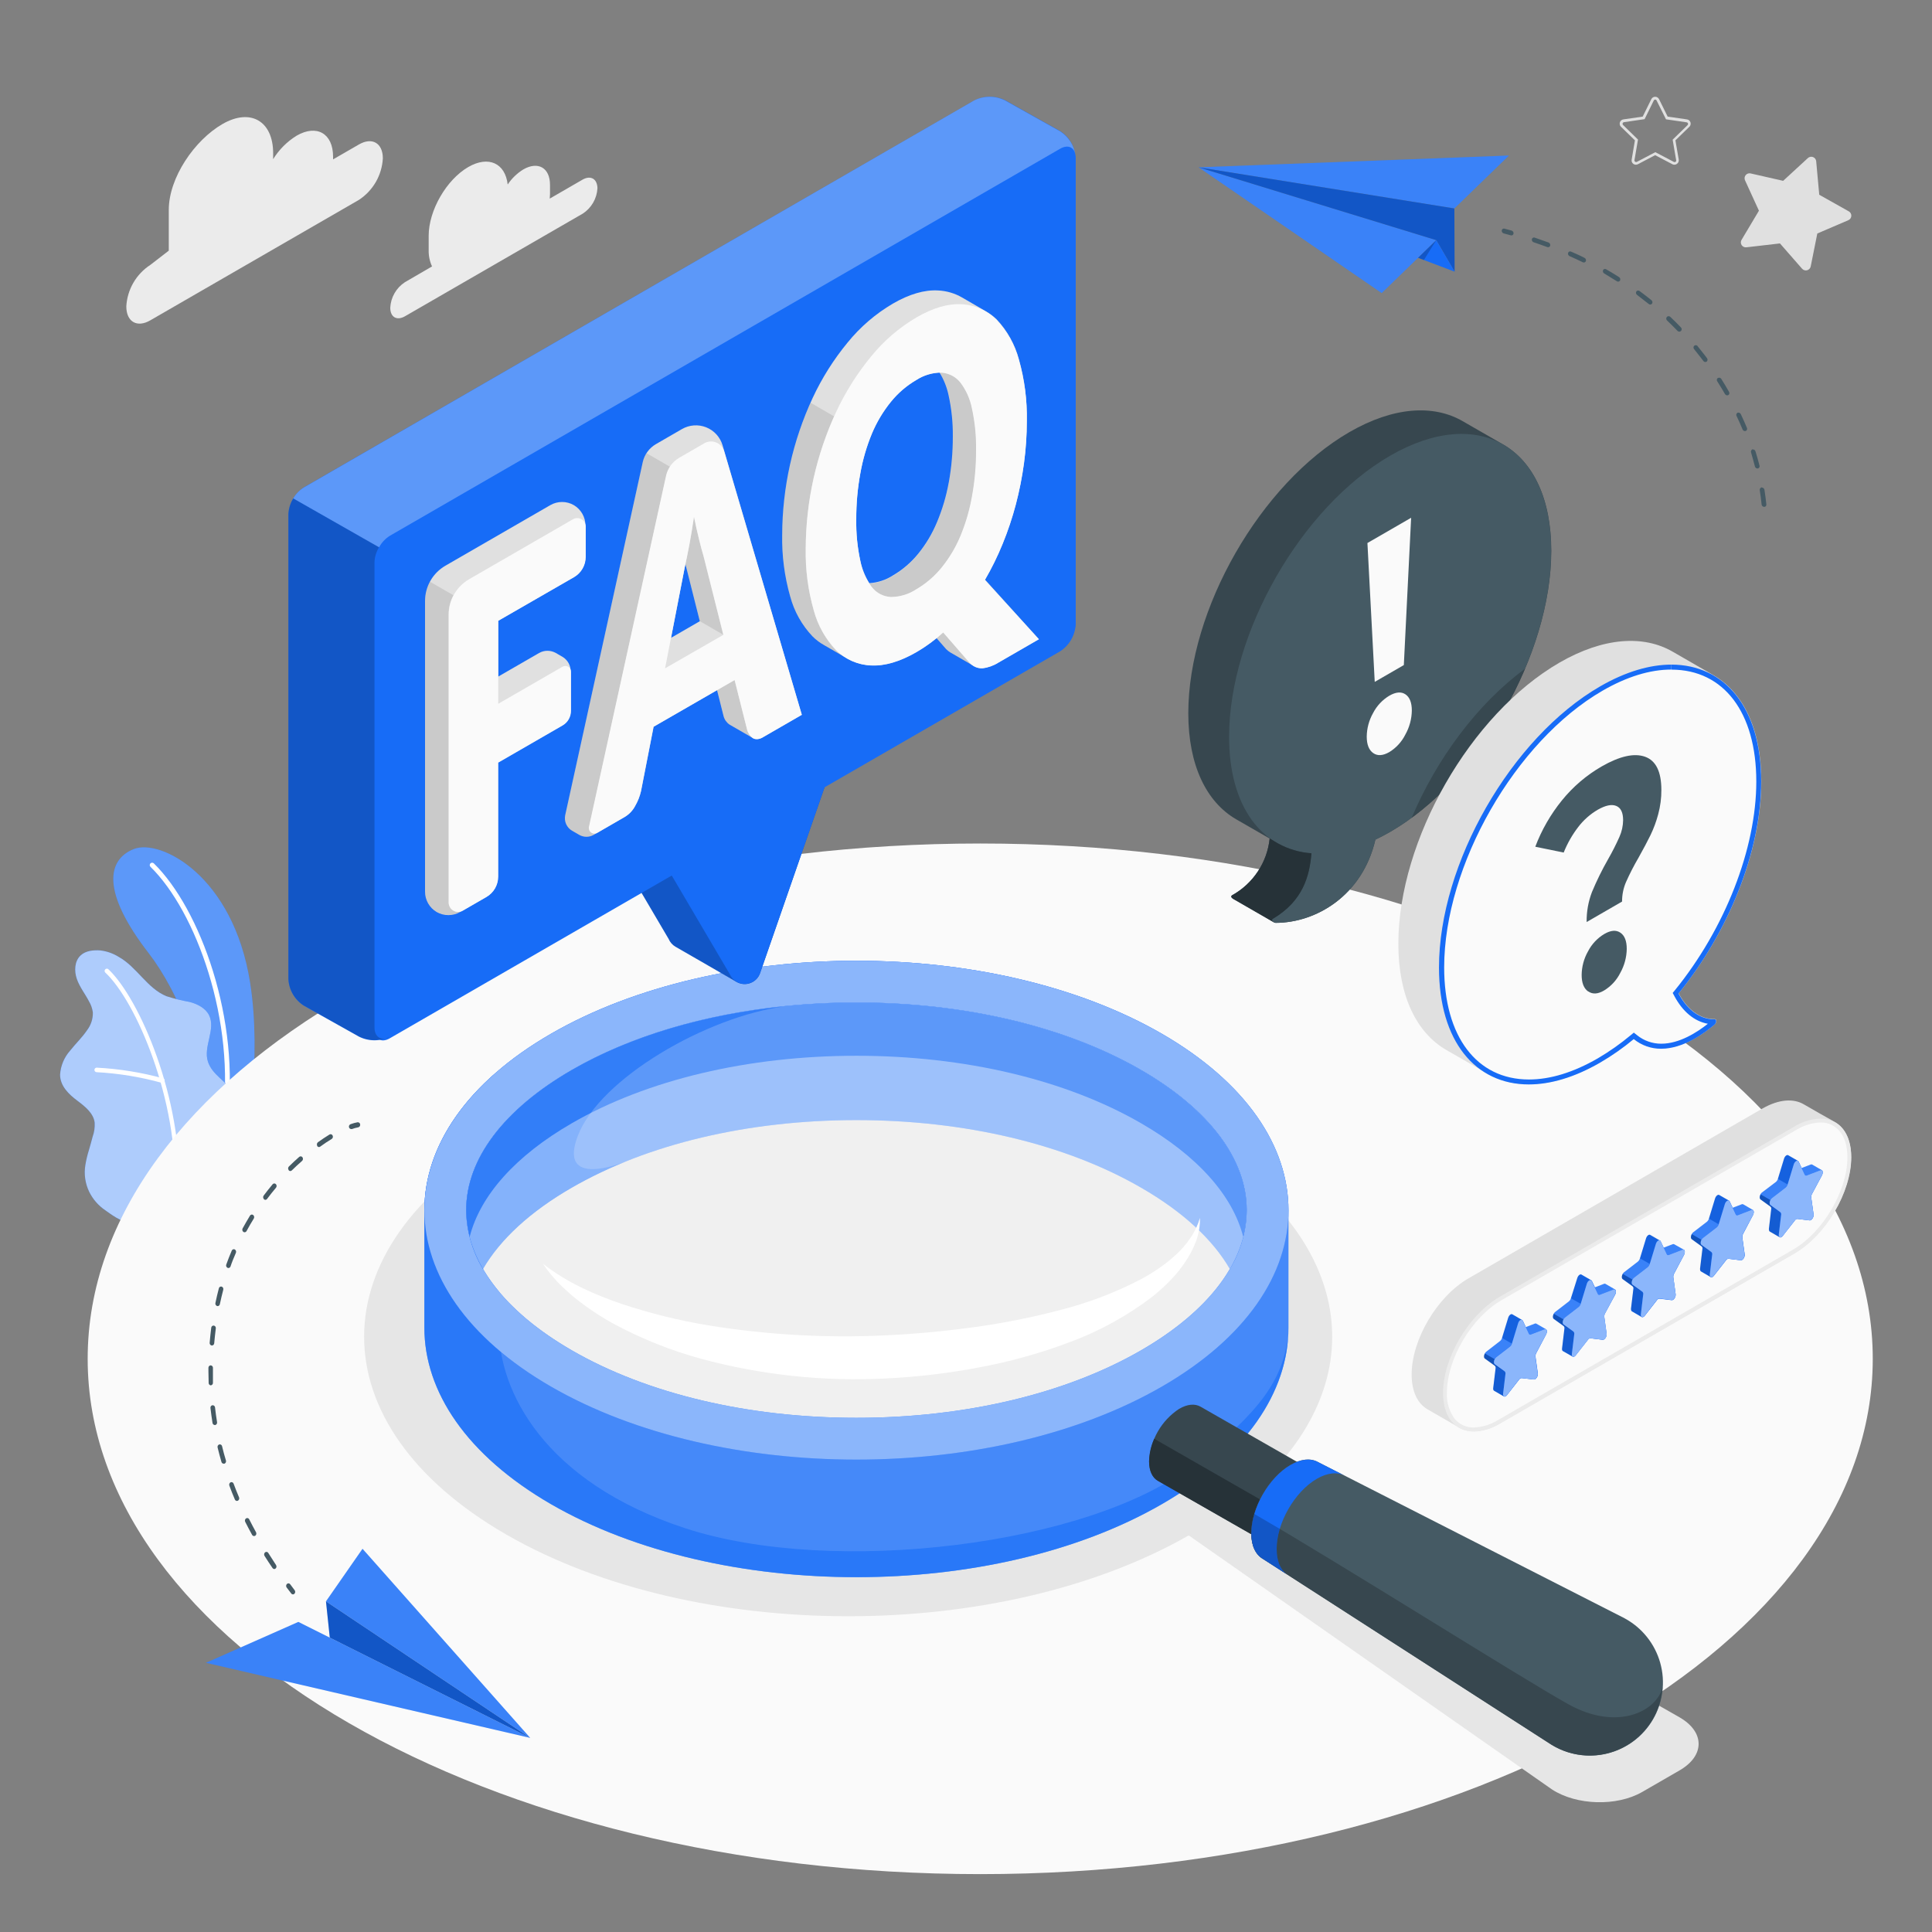 <svg width="374" height="374" viewBox="0 0 374 374" fill="none" xmlns="http://www.w3.org/2000/svg">
<rect x="0" y="0" width="374" height="374" fill="#808080" stroke="none"/>
<path d="M41.14 225.843L47.61 221.654C47.61 221.654 50.752 204.967 48.418 190.238C45.142 169.459 31.02 162.316 25.888 164.365C20.757 166.415 19.545 172.593 28.813 184.561C34.281 191.637 41.312 206.59 41.14 225.843Z" fill="#176CF7"/>
<g opacity="0.3">
<path d="M41.14 225.843L47.61 221.654C47.61 221.654 50.752 204.967 48.418 190.238C45.142 169.459 31.02 162.316 25.888 164.365C20.757 166.415 19.545 172.593 28.813 184.561C34.281 191.637 41.312 206.59 41.14 225.843Z" fill="white"/>
</g>
<path d="M43.496 217.608H43.429C43.307 217.589 43.198 217.524 43.124 217.426C43.05 217.329 43.017 217.206 43.032 217.084C45.718 197.636 37.908 176.378 29.127 167.798C29.039 167.712 28.988 167.594 28.987 167.471C28.985 167.347 29.033 167.228 29.119 167.14C29.206 167.052 29.324 167.001 29.447 167C29.57 166.999 29.689 167.046 29.778 167.133C38.716 175.862 46.675 197.472 43.952 217.204C43.938 217.315 43.884 217.417 43.8 217.491C43.716 217.565 43.608 217.607 43.496 217.608Z" fill="white"/>
<path d="M24.849 236.368C23.876 236.921 21.108 234.789 20.36 234.273C19.047 233.378 17.985 232.159 17.279 230.735C16.49 229.11 16.229 227.28 16.531 225.499C16.686 224.56 16.906 223.633 17.189 222.724C17.451 221.826 17.705 220.929 17.937 220.031C18.252 219.162 18.384 218.238 18.326 217.316C18.094 215.476 16.456 214.189 14.975 213.075C13.329 211.848 11.624 210.225 11.631 208.011C11.749 206.291 12.436 204.66 13.584 203.373C14.646 202.027 15.902 200.845 16.86 199.424C17.614 198.438 18.007 197.224 17.974 195.983C17.871 195.225 17.617 194.495 17.226 193.836C16.478 192.393 15.416 191.069 14.878 189.52C14.339 187.972 14.414 186.042 15.626 184.935C16.613 184.023 18.094 183.895 19.433 183.985C20.692 184.139 21.901 184.565 22.979 185.234C26.494 187.187 28.506 191.353 32.239 192.856C33.71 193.32 35.209 193.69 36.727 193.963C38.223 194.36 39.756 195.13 40.467 196.514C41.836 199.252 39.292 202.625 40.257 205.528C41.11 208.101 43.608 209.081 45.007 211.399C45.579 212.423 45.809 213.602 45.665 214.765C45.543 216.731 45.062 218.658 44.244 220.45C43.321 222.31 42.285 224.111 41.14 225.843L24.849 236.368Z" fill="#176CF7"/>
<g opacity="0.65">
<path d="M24.849 236.368C23.876 236.921 21.108 234.789 20.36 234.273C19.047 233.378 17.985 232.159 17.279 230.735C16.49 229.11 16.229 227.28 16.531 225.499C16.686 224.56 16.906 223.633 17.189 222.724C17.451 221.826 17.705 220.929 17.937 220.031C18.252 219.162 18.384 218.238 18.326 217.316C18.094 215.476 16.456 214.189 14.975 213.075C13.329 211.848 11.624 210.225 11.631 208.011C11.749 206.291 12.436 204.66 13.584 203.373C14.646 202.027 15.902 200.845 16.86 199.424C17.614 198.438 18.007 197.224 17.974 195.983C17.871 195.225 17.617 194.495 17.226 193.836C16.478 192.393 15.416 191.069 14.878 189.52C14.339 187.972 14.414 186.042 15.626 184.935C16.613 184.023 18.094 183.895 19.433 183.985C20.692 184.139 21.901 184.565 22.979 185.234C26.494 187.187 28.506 191.353 32.239 192.856C33.71 193.32 35.209 193.69 36.727 193.963C38.223 194.36 39.756 195.13 40.467 196.514C41.836 199.252 39.292 202.625 40.257 205.528C41.11 208.101 43.608 209.081 45.007 211.399C45.579 212.423 45.809 213.602 45.665 214.765C45.543 216.731 45.062 218.658 44.244 220.45C43.321 222.31 42.285 224.111 41.14 225.843L24.849 236.368Z" fill="white"/>
</g>
<path d="M34.243 230.862C34.186 230.86 34.129 230.847 34.077 230.823C34.024 230.799 33.977 230.765 33.938 230.722C33.899 230.68 33.869 230.63 33.85 230.576C33.83 230.521 33.822 230.464 33.825 230.406C34.573 213.023 26.345 193.821 20.361 188.249C20.288 188.167 20.248 188.06 20.25 187.951C20.251 187.841 20.293 187.736 20.368 187.655C20.442 187.575 20.544 187.525 20.654 187.516C20.763 187.507 20.872 187.539 20.959 187.606C27.033 193.298 35.395 212.813 34.662 230.443C34.657 230.553 34.611 230.656 34.534 230.734C34.456 230.811 34.353 230.857 34.243 230.862Z" fill="white"/>
<path d="M31.416 209.612H31.289C27.179 208.474 22.958 207.785 18.7 207.555C18.642 207.553 18.585 207.54 18.533 207.516C18.481 207.491 18.433 207.457 18.395 207.415C18.355 207.372 18.325 207.322 18.306 207.268C18.286 207.214 18.278 207.156 18.281 207.099C18.282 207.041 18.294 206.983 18.318 206.931C18.342 206.878 18.376 206.83 18.419 206.791C18.462 206.752 18.512 206.722 18.567 206.703C18.621 206.683 18.679 206.676 18.737 206.68C23.08 206.906 27.386 207.601 31.58 208.752C31.69 208.789 31.781 208.868 31.834 208.971C31.887 209.074 31.898 209.194 31.864 209.305C31.835 209.399 31.774 209.48 31.693 209.536C31.612 209.591 31.514 209.618 31.416 209.612Z" fill="white"/>
<path d="M189.753 362.795C285.177 362.795 362.533 318.134 362.533 263.041C362.533 207.949 285.177 163.288 189.753 163.288C94.329 163.288 16.972 207.949 16.972 263.041C16.972 318.134 94.329 362.795 189.753 362.795Z" fill="#FAFAFA"/>
<path d="M97.928 220.517C134.528 199.394 193.859 199.394 230.451 220.517C261.471 238.425 266.183 265.764 244.618 286.551L325.141 332.448C330.048 335.283 330.048 339.876 325.141 342.711L317.9 346.892C312.993 349.727 305.184 349.503 300.427 346.398L230.115 297.225C193.463 318.169 134.431 318.087 97.958 297.03C61.336 275.899 61.336 241.648 97.928 220.517Z" fill="#E6E6E6"/>
<path d="M112.761 34.782L106.418 38.447C106.45 38.169 106.467 37.89 106.47 37.61V35.77C106.47 32.493 104.174 31.169 101.339 32.778C100.117 33.523 99.073 34.526 98.28 35.717C97.808 31.603 94.584 30.07 90.657 32.329C86.416 34.782 82.983 40.736 82.983 45.636V48.381C82.954 49.481 83.176 50.574 83.634 51.575L78.398 54.619C77.563 55.16 76.87 55.893 76.374 56.755C75.879 57.617 75.595 58.585 75.548 59.578C75.548 61.396 76.819 62.129 78.398 61.224L112.806 41.357C113.636 40.819 114.327 40.092 114.823 39.235C115.318 38.378 115.603 37.416 115.656 36.428C115.611 34.61 114.339 33.877 112.761 34.782Z" fill="#EBEBEB"/>
<path d="M29.097 51.283L32.673 48.523V40.639C32.673 34.386 37.662 27.13 43.07 24.011C48.485 20.884 52.876 23.42 52.876 29.666V30.81C54.018 28.961 55.575 27.404 57.424 26.262C61.321 24.018 64.478 25.836 64.478 30.332V30.855L69.467 27.976C72.032 26.48 74.112 27.691 74.112 30.653C74.025 32.266 73.559 33.835 72.752 35.233C71.945 36.631 70.819 37.82 69.467 38.702L29.097 62.01C26.532 63.505 24.452 62.286 24.452 59.324C24.539 57.713 25.005 56.145 25.812 54.748C26.619 53.35 27.745 52.163 29.097 51.283Z" fill="#EBEBEB"/>
<path d="M82.153 234.266V257.028C82.153 269.385 90.321 281.712 106.65 291.174C139.308 310.031 192.266 310.031 224.924 291.174C241.252 281.741 249.421 269.385 249.421 257.028V234.266C249.421 221.909 241.252 209.582 224.924 200.127C192.266 181.27 139.308 181.27 106.65 200.127C90.321 209.552 82.153 221.909 82.153 234.266ZM241.327 234.266C241.327 244.154 234.064 253.789 220.877 261.403C206.291 269.826 186.731 274.463 165.787 274.463C144.843 274.463 125.283 269.826 110.697 261.403C97.509 253.789 90.246 244.154 90.246 234.266C90.246 224.377 97.509 214.743 110.697 207.128C125.283 198.706 144.843 194.068 165.787 194.068C186.731 194.068 206.298 198.706 220.877 207.128C234.072 214.743 241.327 224.4 241.327 234.266Z" fill="#176CF7"/>
<path opacity="0.2" d="M82.153 234.266V257.028C82.153 269.385 90.321 281.712 106.65 291.174C139.308 310.031 192.266 310.031 224.924 291.174C241.252 281.741 249.421 269.385 249.421 257.028V234.266C249.421 221.909 241.252 209.582 224.924 200.127C192.266 181.27 139.308 181.27 106.65 200.127C90.321 209.552 82.153 221.909 82.153 234.266ZM241.327 234.266C241.327 244.154 234.064 253.789 220.877 261.403C206.291 269.826 186.731 274.463 165.787 274.463C144.843 274.463 125.283 269.826 110.697 261.403C97.509 253.789 90.246 244.154 90.246 234.266C90.246 224.377 97.509 214.743 110.697 207.128C125.283 198.706 144.843 194.068 165.787 194.068C186.731 194.068 206.298 198.706 220.877 207.128C234.072 214.743 241.327 224.4 241.327 234.266Z" fill="white"/>
<path opacity="0.6" d="M249.338 259.152C248.037 266.984 244.589 272.878 230.698 283.717C211.063 299.051 161.344 305.311 132.486 295.789C105.266 286.813 96.582 269.243 96.582 257.192L96.657 250.109C92.453 245.105 90.239 239.727 90.239 234.266C90.239 228.671 92.565 223.158 96.971 218.05L97.068 208.071H95.52C86.611 216.023 82.153 225.141 82.153 234.251V257.013C82.153 269.37 90.321 281.697 106.65 291.159C139.308 310.016 192.266 310.016 224.924 291.159C240.317 282.288 248.456 270.776 249.338 259.152Z" fill="#176CF7"/>
<path d="M224.931 200.127C192.266 181.27 139.315 181.27 106.657 200.127C73.999 218.984 73.992 249.555 106.657 268.412C139.322 287.269 192.266 287.269 224.931 268.412C257.596 249.555 257.589 218.984 224.931 200.127ZM220.884 261.403C206.298 269.826 186.731 274.463 165.794 274.463C144.858 274.463 125.29 269.826 110.696 261.403C97.509 253.789 90.246 244.154 90.246 234.266C90.246 224.377 97.509 214.743 110.696 207.128C125.282 198.706 144.85 194.068 165.794 194.068C186.738 194.068 206.298 198.706 220.884 207.128C234.072 214.743 241.335 224.385 241.335 234.266C241.335 244.147 234.072 253.789 220.884 261.403Z" fill="#176CF7"/>
<path opacity="0.5" d="M224.931 200.127C192.266 181.27 139.315 181.27 106.657 200.127C73.999 218.984 73.992 249.555 106.657 268.412C139.322 287.269 192.266 287.269 224.931 268.412C257.596 249.555 257.589 218.984 224.931 200.127ZM220.884 261.403C206.298 269.826 186.731 274.463 165.794 274.463C144.858 274.463 125.29 269.826 110.696 261.403C97.509 253.789 90.246 244.154 90.246 234.266C90.246 224.377 97.509 214.743 110.696 207.128C125.282 198.706 144.85 194.068 165.794 194.068C186.738 194.068 206.298 198.706 220.884 207.128C234.072 214.743 241.335 224.385 241.335 234.266C241.335 244.147 234.072 253.789 220.884 261.403Z" fill="white"/>
<path d="M241.342 234.266C241.294 238.285 240.165 242.218 238.073 245.65C234.76 239.913 228.918 234.528 220.869 229.898C206.298 221.468 186.723 216.83 165.779 216.83C144.835 216.83 125.275 221.468 110.696 229.898C102.655 234.528 96.821 239.913 93.492 245.65C91.418 242.212 90.297 238.282 90.246 234.266C90.246 224.385 97.509 214.743 110.704 207.121C125.282 198.713 144.85 194.068 165.787 194.068C186.723 194.068 206.306 198.713 220.877 207.121C234.079 214.743 241.342 224.4 241.342 234.266Z" fill="#176CF7"/>
<path opacity="0.3" d="M241.342 234.266C241.294 238.285 240.165 242.218 238.073 245.65C234.76 239.913 228.918 234.528 220.869 229.898C206.298 221.468 186.723 216.83 165.779 216.83C144.835 216.83 125.275 221.468 110.696 229.898C102.655 234.528 96.821 239.913 93.492 245.65C91.418 242.212 90.297 238.282 90.246 234.266C90.246 224.385 97.509 214.743 110.704 207.121C125.282 198.713 144.85 194.068 165.787 194.068C186.723 194.068 206.306 198.713 220.877 207.121C234.079 214.743 241.342 224.4 241.342 234.266Z" fill="white"/>
<path opacity="0.6" d="M110.704 207.121C97.509 214.743 90.246 224.385 90.246 234.266C90.299 238.283 91.422 242.212 93.5 245.65C96.836 239.913 102.67 234.528 110.704 229.898C114.101 227.955 117.63 226.252 121.266 224.804C118.079 226.038 108.295 229.187 111.863 219.859C116.104 208.782 136.802 196.784 152.008 194.794C136.368 196.342 122.029 200.591 110.704 207.121Z" fill="#176CF7"/>
<path opacity="0.4" d="M220.884 217.436C206.298 209.014 186.731 204.376 165.794 204.376C144.858 204.376 125.283 209.014 110.697 217.436C99.821 223.719 92.984 231.379 90.919 239.42C92.984 247.461 99.821 255.128 110.697 261.403C125.29 269.826 144.85 274.464 165.794 274.464C186.738 274.464 206.298 269.826 220.884 261.403C231.768 255.12 238.605 247.461 240.662 239.42C238.612 231.379 231.768 223.719 220.884 217.436Z" fill="white"/>
<path d="M105.109 244.64C109.784 248.306 115.087 250.624 120.495 252.465C125.918 254.26 131.473 255.631 137.108 256.564C148.37 258.392 159.791 259.044 171.187 258.508C176.879 258.254 182.579 257.723 188.242 256.96C193.886 256.202 199.479 255.1 204.989 253.661C210.473 252.29 215.777 250.281 220.795 247.677C222.033 247.017 223.232 246.286 224.385 245.486C225.543 244.696 226.64 243.82 227.669 242.868C228.706 241.91 229.632 240.839 230.429 239.674C231.254 238.477 231.882 237.156 232.291 235.762C232.316 237.291 232.062 238.811 231.543 240.25C230.994 241.696 230.276 243.072 229.404 244.349C228.542 245.635 227.56 246.837 226.472 247.939C225.394 249.046 224.248 250.082 223.039 251.043C218.164 254.759 212.761 257.724 207.009 259.84C201.337 261.977 195.488 263.606 189.528 264.709C183.6 265.831 177.602 266.544 171.576 266.841C159.481 267.473 147.363 266.183 135.672 263.019C129.824 261.416 124.176 259.158 118.835 256.287C116.175 254.829 113.647 253.142 111.28 251.245C110.689 250.774 110.135 250.258 109.567 249.749C108.998 249.241 108.46 248.725 107.944 248.179C106.902 247.08 105.954 245.897 105.109 244.64Z" fill="white"/>
<path d="M222.44 282.901C222.541 280.867 223.12 278.885 224.132 277.118C225.143 275.35 226.557 273.846 228.26 272.728C229.861 271.793 231.319 271.696 232.381 272.294L251.022 282.953C252.076 283.559 252.734 284.868 252.742 286.693C252.64 288.727 252.059 290.708 251.048 292.475C250.037 294.243 248.624 295.747 246.922 296.866C245.307 297.809 243.841 297.906 242.779 297.293L224.146 286.641C223.114 286.088 222.448 284.779 222.44 282.901Z" fill="#37474F"/>
<path d="M224.183 286.693C223.114 286.087 222.448 284.778 222.44 282.901C222.467 281.387 222.806 279.895 223.435 278.518L250.221 293.867C249.35 295.092 248.241 296.13 246.96 296.918C245.344 297.861 243.878 297.958 242.816 297.345L224.183 286.693Z" fill="#263238"/>
<path d="M314.489 313.269L255.173 283.043L255.098 282.998C253.721 282.25 251.851 282.384 249.794 283.581C245.591 286.035 242.202 291.959 242.225 296.821C242.225 299.259 243.1 300.965 244.469 301.758L300.217 337.662C301.821 338.677 303.613 339.359 305.486 339.666C307.36 339.974 309.276 339.901 311.12 339.453C312.965 339.004 314.7 338.188 316.222 337.054C317.745 335.92 319.023 334.491 319.982 332.853C320.94 331.214 321.558 329.399 321.8 327.516C322.042 325.633 321.902 323.721 321.389 321.893C320.875 320.066 319.999 318.36 318.812 316.879C317.626 315.397 316.153 314.169 314.482 313.269H314.489Z" fill="#455A64"/>
<path d="M244.476 301.773L300.225 337.677C302.297 338.978 304.672 339.718 307.117 339.825C309.562 339.932 311.993 339.402 314.171 338.286C316.349 337.171 318.2 335.508 319.542 333.462C320.884 331.416 321.672 329.056 321.827 326.614C320.757 331.259 313.083 335.209 303.568 329.89C294.054 324.572 258.808 302.289 242.793 293.066C242.417 294.278 242.221 295.538 242.21 296.806C242.217 299.275 243.1 300.98 244.476 301.773Z" fill="#37474F"/>
<path d="M244.476 301.773C243.085 300.98 242.232 299.275 242.232 296.836C242.232 291.974 245.598 286.05 249.802 283.597C251.859 282.4 253.729 282.273 255.105 283.013L260.341 285.676C258.928 284.928 257.02 285.048 254.904 286.274C250.595 288.788 247.117 294.869 247.139 299.858C247.139 302.356 248 304.144 249.421 304.952" fill="#176CF7"/>
<path opacity="0.2" d="M249.413 304.952C247.992 304.144 247.169 302.357 247.132 299.858C247.14 298.536 247.344 297.223 247.738 295.961C245.95 294.899 244.282 293.927 242.793 293.066C242.605 293.692 242.457 294.329 242.352 294.974C242.307 295.288 242.27 295.602 242.24 295.916C242.24 296.23 242.202 296.537 242.24 296.836C242.24 299.275 243.115 300.98 244.484 301.773L249.413 304.952Z" fill="black"/>
<path d="M102.633 336.421L57.753 313.974L39.876 321.887L102.633 336.421Z" fill="#176CF7"/>
<g opacity="0.15">
<path d="M102.633 336.421L57.753 313.974L39.876 321.887L102.633 336.421Z" fill="white"/>
</g>
<path d="M102.633 336.421L63.102 309.994L70.178 299.821L102.633 336.421Z" fill="#176CF7"/>
<g opacity="0.15">
<path d="M102.633 336.421L63.102 309.994L70.178 299.821L102.633 336.421Z" fill="white"/>
</g>
<path d="M63.102 309.994L63.842 317.018L102.633 336.421L63.102 309.994Z" fill="#176CF7"/>
<g opacity="0.2">
<path d="M63.102 309.994L63.842 317.018L102.633 336.421L63.102 309.994Z" fill="black"/>
</g>
<path d="M56.699 308.648C56.807 308.645 56.911 308.602 56.99 308.528C57.082 308.438 57.137 308.317 57.145 308.189C57.154 308.06 57.114 307.934 57.035 307.832L56.175 306.68C56.14 306.632 56.095 306.591 56.043 306.562C55.992 306.532 55.934 306.513 55.874 306.508C55.815 306.502 55.755 306.509 55.698 306.529C55.642 306.548 55.59 306.58 55.547 306.621C55.455 306.711 55.4 306.831 55.39 306.959C55.38 307.086 55.417 307.214 55.494 307.316C55.779 307.698 56.07 308.064 56.362 308.446C56.399 308.503 56.448 308.551 56.507 308.586C56.565 308.621 56.631 308.642 56.699 308.648Z" fill="#455A64"/>
<path d="M52.757 303.546C52.223 302.768 51.707 301.982 51.208 301.19C51.141 301.081 51.115 300.951 51.136 300.824C51.156 300.698 51.222 300.583 51.32 300.501C51.367 300.465 51.421 300.438 51.479 300.424C51.536 300.41 51.596 300.409 51.655 300.42C51.713 300.431 51.768 300.455 51.816 300.49C51.864 300.525 51.904 300.569 51.934 300.621C52.435 301.406 52.944 302.184 53.43 302.955C53.503 303.06 53.534 303.189 53.518 303.316C53.501 303.443 53.438 303.56 53.34 303.643C53.267 303.706 53.174 303.741 53.078 303.74C53.014 303.734 52.951 303.713 52.896 303.679C52.84 303.645 52.793 303.6 52.757 303.546ZM48.8 297.12C48.343 296.29 47.895 295.445 47.468 294.6C47.41 294.486 47.395 294.354 47.426 294.23C47.458 294.106 47.534 293.998 47.64 293.926C47.692 293.895 47.749 293.875 47.809 293.867C47.87 293.86 47.93 293.866 47.988 293.884C48.045 293.903 48.098 293.934 48.143 293.974C48.188 294.015 48.223 294.065 48.246 294.121C48.665 294.951 49.106 295.782 49.555 296.604C49.619 296.716 49.64 296.846 49.613 296.972C49.587 297.097 49.516 297.209 49.413 297.285C49.343 297.328 49.263 297.351 49.181 297.352C49.103 297.351 49.026 297.329 48.959 297.288C48.892 297.247 48.837 297.19 48.8 297.12ZM45.464 290.269C45.09 289.379 44.716 288.481 44.401 287.591C44.355 287.473 44.355 287.342 44.399 287.224C44.443 287.105 44.529 287.007 44.641 286.948C44.697 286.924 44.757 286.912 44.817 286.913C44.877 286.914 44.937 286.928 44.992 286.953C45.047 286.978 45.096 287.015 45.136 287.06C45.176 287.106 45.206 287.159 45.224 287.217C45.546 288.092 45.897 288.975 46.271 289.85C46.322 289.967 46.327 290.099 46.287 290.22C46.248 290.341 46.165 290.444 46.054 290.508C45.996 290.537 45.932 290.552 45.867 290.553C45.78 290.55 45.695 290.522 45.623 290.471C45.551 290.421 45.496 290.35 45.464 290.269ZM42.876 283.028C42.606 282.093 42.352 281.143 42.127 280.223C42.092 280.101 42.105 279.97 42.163 279.857C42.221 279.744 42.321 279.658 42.442 279.617C42.5 279.602 42.561 279.599 42.621 279.608C42.681 279.617 42.738 279.638 42.789 279.671C42.841 279.703 42.885 279.745 42.919 279.795C42.953 279.845 42.976 279.902 42.988 279.961C43.205 280.874 43.452 281.801 43.736 282.721C43.774 282.842 43.766 282.972 43.713 283.087C43.661 283.201 43.567 283.292 43.451 283.342H43.317C43.219 283.344 43.124 283.314 43.044 283.258C42.965 283.201 42.906 283.121 42.876 283.028ZM41.14 275.466C40.99 274.516 40.856 273.543 40.744 272.579C40.722 272.455 40.749 272.327 40.821 272.224C40.892 272.12 41.002 272.049 41.125 272.025C41.248 272.017 41.369 272.057 41.462 272.136C41.556 272.216 41.615 272.329 41.626 272.451C41.731 273.401 41.866 274.359 42.015 275.294C42.041 275.416 42.018 275.542 41.953 275.648C41.887 275.754 41.784 275.83 41.664 275.862H41.581C41.474 275.857 41.371 275.814 41.291 275.742C41.21 275.67 41.157 275.572 41.14 275.466ZM40.392 267.717C40.392 266.969 40.347 266.221 40.347 265.42V264.792C40.344 264.731 40.353 264.67 40.374 264.613C40.394 264.555 40.426 264.502 40.467 264.457C40.508 264.412 40.557 264.375 40.613 264.349C40.668 264.323 40.728 264.309 40.789 264.306C40.912 264.315 41.027 264.373 41.108 264.467C41.19 264.561 41.231 264.683 41.222 264.807V265.42C41.222 266.168 41.222 266.916 41.222 267.664C41.233 267.789 41.194 267.913 41.114 268.009C41.035 268.106 40.92 268.167 40.796 268.18C40.684 268.166 40.581 268.11 40.506 268.025C40.432 267.94 40.391 267.83 40.392 267.717ZM40.983 260.468C40.861 260.446 40.751 260.378 40.678 260.278C40.604 260.178 40.571 260.053 40.587 259.93C40.669 258.965 40.774 257.985 40.893 257.02C40.898 256.959 40.915 256.899 40.943 256.845C40.972 256.791 41.011 256.743 41.059 256.704C41.106 256.666 41.161 256.638 41.22 256.621C41.279 256.605 41.341 256.6 41.402 256.609C41.524 256.634 41.632 256.706 41.701 256.809C41.771 256.913 41.798 257.039 41.776 257.162C41.656 258.112 41.551 259.077 41.469 260.02C41.464 260.136 41.416 260.246 41.334 260.329C41.253 260.411 41.144 260.461 41.028 260.468H40.983ZM42.03 252.824C41.91 252.786 41.81 252.703 41.749 252.594C41.687 252.484 41.67 252.355 41.701 252.233C41.896 251.283 42.12 250.333 42.367 249.398C42.378 249.339 42.401 249.282 42.436 249.233C42.47 249.183 42.514 249.141 42.566 249.109C42.617 249.077 42.674 249.057 42.734 249.049C42.794 249.04 42.855 249.045 42.913 249.061C43.031 249.107 43.128 249.195 43.185 249.309C43.242 249.422 43.254 249.553 43.22 249.675C42.98 250.587 42.756 251.53 42.561 252.457C42.546 252.561 42.495 252.655 42.417 252.725C42.339 252.794 42.239 252.835 42.135 252.839L42.03 252.824ZM44.05 245.426C43.936 245.371 43.847 245.275 43.802 245.157C43.756 245.039 43.756 244.908 43.803 244.79C44.125 243.893 44.484 242.988 44.858 242.105C44.879 242.049 44.911 241.998 44.953 241.955C44.995 241.912 45.045 241.878 45.101 241.856C45.156 241.834 45.216 241.823 45.276 241.824C45.336 241.826 45.394 241.84 45.449 241.866C45.558 241.931 45.639 242.034 45.679 242.155C45.719 242.275 45.714 242.406 45.666 242.524C45.291 243.392 44.917 244.274 44.626 245.157C44.598 245.244 44.543 245.321 44.469 245.376C44.395 245.431 44.306 245.462 44.214 245.464C44.157 245.466 44.1 245.453 44.05 245.426ZM47.124 238.477C47.019 238.403 46.944 238.293 46.916 238.167C46.886 238.041 46.905 237.909 46.967 237.797C47.423 236.966 47.902 236.136 48.388 235.336C48.417 235.283 48.457 235.236 48.505 235.2C48.553 235.164 48.609 235.139 48.668 235.126C48.727 235.113 48.788 235.113 48.847 235.126C48.906 235.139 48.961 235.165 49.009 235.201C49.108 235.283 49.174 235.397 49.196 235.523C49.218 235.649 49.194 235.779 49.129 235.889C48.643 236.675 48.171 237.49 47.73 238.305C47.694 238.376 47.64 238.436 47.573 238.478C47.505 238.52 47.428 238.543 47.349 238.545C47.269 238.544 47.191 238.521 47.124 238.477ZM51.096 232.127C51.005 232.038 50.95 231.919 50.94 231.792C50.931 231.666 50.968 231.54 51.044 231.439C51.605 230.691 52.196 229.943 52.786 229.239C52.825 229.194 52.873 229.157 52.928 229.132C52.982 229.107 53.041 229.094 53.101 229.094C53.16 229.094 53.22 229.107 53.274 229.132C53.328 229.157 53.376 229.194 53.415 229.239C53.5 229.335 53.547 229.459 53.547 229.587C53.547 229.715 53.5 229.839 53.415 229.935C52.831 230.631 52.255 231.349 51.702 232.089C51.663 232.144 51.611 232.189 51.551 232.221C51.492 232.252 51.425 232.268 51.358 232.269C51.301 232.268 51.245 232.254 51.193 232.23C51.141 232.205 51.096 232.17 51.059 232.127H51.096ZM55.906 226.532C55.821 226.436 55.773 226.312 55.773 226.184C55.773 226.056 55.821 225.932 55.906 225.836C56.564 225.185 57.245 224.549 57.925 223.951C57.97 223.911 58.023 223.881 58.081 223.864C58.138 223.846 58.199 223.841 58.258 223.849C58.318 223.856 58.375 223.877 58.426 223.909C58.477 223.941 58.52 223.983 58.554 224.033C58.626 224.139 58.658 224.267 58.645 224.395C58.631 224.522 58.572 224.641 58.479 224.729C57.806 225.312 57.14 225.933 56.489 226.569C56.412 226.648 56.307 226.694 56.197 226.696C56.134 226.695 56.071 226.68 56.014 226.651C55.957 226.623 55.907 226.582 55.868 226.532H55.906ZM61.411 221.797C61.349 221.686 61.329 221.556 61.354 221.432C61.379 221.307 61.447 221.196 61.546 221.116C62.294 220.578 63.042 220.076 63.79 219.62C63.841 219.59 63.898 219.571 63.957 219.564C64.016 219.558 64.076 219.564 64.133 219.582C64.189 219.6 64.241 219.631 64.285 219.671C64.329 219.711 64.364 219.76 64.388 219.815C64.446 219.927 64.461 220.058 64.429 220.18C64.397 220.303 64.321 220.41 64.216 220.48C63.468 220.929 62.72 221.423 61.972 221.976C61.902 222.026 61.818 222.052 61.733 222.051C61.656 222.042 61.583 222.015 61.52 221.97C61.458 221.926 61.407 221.866 61.373 221.797H61.411Z" fill="#455A64"/>
<path d="M67.993 218.566H68.128C68.523 218.416 68.931 218.303 69.347 218.229C69.47 218.202 69.578 218.129 69.647 218.024C69.717 217.92 69.744 217.792 69.721 217.668C69.717 217.608 69.7 217.548 69.672 217.494C69.644 217.44 69.606 217.392 69.559 217.353C69.512 217.314 69.458 217.285 69.4 217.267C69.342 217.249 69.281 217.243 69.22 217.249C68.757 217.336 68.301 217.461 67.859 217.623C67.74 217.67 67.644 217.761 67.59 217.876C67.536 217.991 67.528 218.123 67.567 218.244C67.595 218.336 67.652 218.416 67.728 218.474C67.805 218.532 67.898 218.564 67.993 218.566Z" fill="#455A64"/>
<path d="M278.032 46.489L232.03 32.389L267.47 56.736L278.032 46.489Z" fill="#176CF7"/>
<path opacity="0.15" d="M278.032 46.489L232.03 32.389L267.47 56.736L278.032 46.489Z" fill="white"/>
<path d="M232.03 32.389L281.54 40.355L292.102 30.107L232.03 32.389Z" fill="#176CF7"/>
<path opacity="0.15" d="M232.03 32.389L281.54 40.355L292.102 30.107L232.03 32.389Z" fill="white"/>
<path d="M281.54 40.355L281.585 52.592L278.032 46.489L232.03 32.389L281.54 40.355Z" fill="#176CF7"/>
<path opacity="0.2" d="M281.54 40.355L281.585 52.592L278.032 46.489L232.03 32.389L281.54 40.355Z" fill="black"/>
<path d="M281.585 52.592L274.509 49.907L278.032 46.488L281.585 52.592Z" fill="#176CF7"/>
<path opacity="0.2" d="M278.032 46.488L274.509 49.907L275.638 50.333L278.032 46.488Z" fill="black"/>
<path d="M290.868 44.334C290.825 44.366 290.788 44.407 290.761 44.453C290.734 44.499 290.717 44.55 290.71 44.604C290.695 44.731 290.726 44.86 290.797 44.967C290.868 45.074 290.976 45.152 291.099 45.187L292.461 45.554C292.518 45.572 292.578 45.577 292.638 45.569C292.697 45.561 292.754 45.541 292.805 45.509C292.855 45.477 292.898 45.434 292.93 45.383C292.963 45.333 292.984 45.276 292.992 45.217C293.01 45.091 292.982 44.963 292.913 44.856C292.845 44.749 292.74 44.67 292.618 44.634L291.242 44.267C291.178 44.249 291.112 44.245 291.047 44.257C290.982 44.268 290.92 44.295 290.868 44.334Z" fill="#455A64"/>
<path d="M297.098 46.003C297.989 46.302 298.879 46.616 299.754 46.938C299.874 46.983 299.974 47.07 300.035 47.182C300.097 47.295 300.117 47.425 300.09 47.551C300.075 47.609 300.047 47.663 300.009 47.709C299.971 47.755 299.923 47.793 299.869 47.819C299.815 47.845 299.756 47.86 299.697 47.861C299.637 47.863 299.577 47.851 299.522 47.828C298.654 47.506 297.772 47.2 296.889 46.9C296.769 46.859 296.668 46.776 296.604 46.666C296.541 46.556 296.52 46.426 296.545 46.302C296.562 46.206 296.616 46.12 296.694 46.063C296.751 46.02 296.818 45.992 296.889 45.981C296.959 45.971 297.031 45.978 297.098 46.003ZM304.137 48.711C305.012 49.099 305.872 49.459 306.725 49.915C306.841 49.969 306.932 50.064 306.982 50.181C307.031 50.298 307.036 50.43 306.994 50.551C306.972 50.606 306.938 50.657 306.895 50.699C306.852 50.74 306.8 50.773 306.744 50.793C306.687 50.814 306.627 50.822 306.567 50.818C306.507 50.813 306.449 50.796 306.396 50.767C305.558 50.356 304.706 49.96 303.845 49.586C303.73 49.533 303.636 49.441 303.583 49.326C303.529 49.21 303.519 49.08 303.554 48.957C303.578 48.877 303.628 48.806 303.696 48.755C303.758 48.709 303.833 48.68 303.91 48.672C303.988 48.664 304.066 48.678 304.137 48.711ZM310.944 52.144C311.782 52.623 312.604 53.124 313.412 53.64C313.52 53.707 313.6 53.81 313.637 53.931C313.674 54.052 313.666 54.182 313.614 54.298C313.584 54.351 313.544 54.397 313.495 54.433C313.447 54.47 313.391 54.495 313.332 54.509C313.272 54.522 313.211 54.523 313.152 54.511C313.092 54.499 313.036 54.475 312.986 54.44C312.193 53.939 311.378 53.453 310.555 52.944C310.444 52.882 310.36 52.782 310.318 52.662C310.277 52.542 310.281 52.41 310.331 52.293C310.355 52.231 310.397 52.177 310.45 52.136C310.524 52.089 310.61 52.065 310.698 52.066C310.786 52.067 310.871 52.094 310.944 52.144ZM317.392 56.34C318.177 56.916 318.947 57.514 319.688 58.113C319.788 58.19 319.856 58.303 319.876 58.427C319.897 58.552 319.87 58.68 319.8 58.786C319.763 58.834 319.717 58.875 319.663 58.904C319.61 58.933 319.551 58.951 319.49 58.956C319.43 58.961 319.369 58.953 319.311 58.932C319.254 58.912 319.201 58.88 319.157 58.838C318.409 58.248 317.661 57.664 316.913 57.096C316.808 57.023 316.734 56.913 316.707 56.788C316.679 56.663 316.699 56.533 316.763 56.422C316.785 56.383 316.816 56.35 316.853 56.325C316.933 56.271 317.028 56.244 317.125 56.246C317.221 56.249 317.315 56.282 317.392 56.34ZM323.338 61.337C324.041 62.002 324.737 62.691 325.41 63.394C325.497 63.484 325.546 63.605 325.546 63.73C325.546 63.856 325.497 63.976 325.41 64.067C325.367 64.11 325.316 64.145 325.259 64.168C325.203 64.192 325.142 64.204 325.081 64.204C325.02 64.204 324.959 64.192 324.903 64.168C324.846 64.145 324.795 64.11 324.752 64.067C324.094 63.379 323.406 62.698 322.717 62.047C322.624 61.964 322.565 61.848 322.554 61.723C322.543 61.597 322.58 61.473 322.658 61.374L322.717 61.314C322.805 61.241 322.917 61.202 323.032 61.206C323.147 61.21 323.256 61.257 323.338 61.337ZM328.642 67.037C329.128 67.627 329.599 68.226 330.07 68.839L330.444 69.34C330.523 69.436 330.56 69.559 330.549 69.682C330.538 69.805 330.479 69.919 330.384 69.999C330.334 70.034 330.276 70.058 330.216 70.071C330.155 70.083 330.093 70.084 330.032 70.072C329.972 70.06 329.914 70.036 329.863 70.002C329.811 69.967 329.768 69.923 329.734 69.871L329.36 69.378C328.903 68.779 328.44 68.188 327.961 67.605C327.875 67.516 327.826 67.396 327.826 67.272C327.826 67.148 327.875 67.028 327.961 66.939C328.009 66.896 328.065 66.864 328.126 66.844C328.187 66.824 328.252 66.817 328.316 66.823C328.38 66.829 328.442 66.849 328.498 66.881C328.554 66.912 328.603 66.955 328.642 67.007V67.037ZM332.569 73.17C332.678 73.112 332.806 73.099 332.926 73.132C333.046 73.165 333.148 73.243 333.212 73.35C333.728 74.172 334.237 75.01 334.708 75.855C334.741 75.907 334.763 75.964 334.773 76.024C334.783 76.084 334.781 76.146 334.767 76.205C334.753 76.264 334.727 76.32 334.692 76.369C334.656 76.418 334.61 76.46 334.558 76.491C334.444 76.542 334.316 76.548 334.198 76.508C334.08 76.467 333.981 76.384 333.922 76.274C333.444 75.444 332.943 74.614 332.426 73.813C332.36 73.718 332.332 73.602 332.347 73.487C332.362 73.372 332.42 73.267 332.509 73.192L332.569 73.17ZM336.361 79.902C336.48 79.859 336.611 79.863 336.728 79.913C336.845 79.963 336.938 80.055 336.989 80.171C337.401 81.046 337.805 81.937 338.171 82.827C338.197 82.882 338.212 82.941 338.214 83.002C338.216 83.062 338.206 83.123 338.185 83.179C338.163 83.236 338.13 83.287 338.088 83.331C338.046 83.375 337.995 83.409 337.939 83.433C337.817 83.467 337.687 83.455 337.573 83.398C337.46 83.341 337.371 83.244 337.326 83.126C336.967 82.251 336.578 81.376 336.166 80.523C336.115 80.43 336.098 80.322 336.119 80.218C336.139 80.114 336.196 80.021 336.279 79.954C336.298 79.914 336.326 79.878 336.361 79.85V79.902ZM339.241 87.008C339.365 86.984 339.494 87.008 339.602 87.075C339.71 87.141 339.789 87.245 339.824 87.367C340.108 88.28 340.378 89.215 340.61 90.142C340.627 90.2 340.633 90.26 340.626 90.32C340.619 90.38 340.599 90.438 340.568 90.489C340.537 90.541 340.495 90.585 340.445 90.62C340.396 90.654 340.34 90.677 340.28 90.688C340.155 90.704 340.029 90.674 339.925 90.602C339.821 90.53 339.748 90.422 339.719 90.299C339.488 89.387 339.226 88.467 338.971 87.577C338.94 87.49 338.936 87.397 338.96 87.308C338.984 87.22 339.035 87.141 339.106 87.083C339.14 87.03 339.186 86.986 339.241 86.956V87.008ZM341.036 94.376C341.164 94.373 341.289 94.417 341.387 94.499C341.485 94.582 341.549 94.698 341.567 94.825C341.717 95.76 341.836 96.71 341.934 97.652C341.941 97.711 341.936 97.77 341.919 97.827C341.901 97.883 341.872 97.936 341.833 97.98C341.795 98.025 341.747 98.06 341.693 98.085C341.639 98.11 341.581 98.123 341.522 98.123C341.394 98.122 341.271 98.073 341.177 97.986C341.083 97.899 341.025 97.78 341.013 97.652C340.916 96.732 340.804 95.805 340.654 94.885C340.641 94.807 340.648 94.727 340.676 94.654C340.704 94.58 340.75 94.515 340.812 94.466C340.869 94.395 340.948 94.345 341.036 94.323V94.376Z" fill="#455A64"/>
<path d="M349.226 213.8C347.221 212.603 344.394 212.768 341.252 214.548L284.285 247.46C278.203 250.968 273.267 259.316 273.267 266.1C273.267 269.414 274.448 271.733 276.363 272.832L282.475 276.355C284.472 277.492 287.262 277.313 290.358 275.525L347.334 242.613C353.415 239.105 358.344 230.757 358.344 223.973C358.344 220.682 357.177 218.355 355.277 217.241C354.238 216.672 350.228 214.398 349.226 213.8Z" fill="#E0E0E0"/>
<path d="M285.302 276.759C281.861 276.759 279.722 274.036 279.722 269.66C279.722 263.011 284.576 254.79 290.545 251.349L347.52 218.437C348.988 217.527 350.665 217.012 352.39 216.941C355.831 216.941 357.97 219.664 357.97 224.04C357.97 230.697 353.115 238.91 347.146 242.358L290.171 275.27C288.705 276.181 287.027 276.694 285.302 276.759Z" fill="#FAFAFA"/>
<path d="M352.39 217.285C355.599 217.285 357.626 219.866 357.626 224.017C357.626 230.555 352.854 238.626 346.989 241.969L290.014 274.881C288.605 275.761 286.992 276.261 285.332 276.333C284.621 276.356 283.915 276.217 283.266 275.925C282.618 275.634 282.045 275.197 281.592 274.65C280.529 273.191 280.001 271.41 280.096 269.608C280.096 263.078 284.868 255.007 290.732 251.656L347.707 218.744C349.117 217.864 350.73 217.364 352.39 217.293M352.39 216.545C350.597 216.613 348.854 217.149 347.333 218.101L290.358 251.013C284.277 254.528 279.348 262.869 279.348 269.653C279.348 274.403 281.764 277.133 285.332 277.133C287.123 277.064 288.865 276.53 290.388 275.585L347.363 242.673C353.445 239.164 358.374 230.817 358.374 224.032C358.374 219.283 355.958 216.552 352.39 216.552V216.545Z" fill="#EBEBEB"/>
<path d="M299.289 258.329C299.521 257.895 299.484 257.446 299.289 257.327L297.382 256.227C297.342 256.206 297.297 256.195 297.251 256.195C297.205 256.195 297.161 256.206 297.12 256.227L295.37 256.9L294.794 255.673C294.765 255.613 294.718 255.563 294.659 255.531L292.752 254.424C292.512 254.29 292.116 254.596 291.959 255.105L290.77 259.002C290.705 259.237 290.569 259.446 290.381 259.6L287.725 261.657C287.299 261.979 287.134 262.772 287.441 262.989L289.363 264.38C289.43 264.448 289.478 264.532 289.504 264.623C289.53 264.715 289.533 264.811 289.513 264.904L289.057 268.696C289.019 268.973 289.102 269.16 289.229 269.227L291.136 270.334C291.286 270.417 291.51 270.334 291.712 270.087L294.091 267.051C294.14 266.967 294.21 266.898 294.294 266.85C294.378 266.802 294.473 266.775 294.569 266.774L296.956 267.036C297.33 267.088 297.771 266.4 297.704 265.884L297.247 262.615C297.226 262.373 297.279 262.131 297.397 261.919L299.289 258.329Z" fill="#176CF7"/>
<path opacity="0.15" d="M299.267 257.311C299.226 257.292 299.181 257.283 299.136 257.283C299.091 257.283 299.046 257.292 299.005 257.311L296.342 258.329C296.308 258.346 296.27 258.355 296.232 258.357C296.193 258.359 296.155 258.352 296.119 258.338C296.083 258.324 296.05 258.303 296.023 258.275C295.996 258.248 295.975 258.215 295.961 258.179L295.348 256.877L297.098 256.212C297.139 256.191 297.183 256.181 297.229 256.181C297.274 256.181 297.319 256.191 297.36 256.212L299.267 257.311Z" fill="white"/>
<path opacity="0.15" d="M292.654 260.094C292.588 260.328 292.452 260.536 292.266 260.692L289.61 262.742C289.488 262.837 289.39 262.96 289.326 263.101L287.418 261.994C287.487 261.855 287.584 261.733 287.703 261.635L290.358 259.585C290.545 259.432 290.68 259.226 290.747 258.994L292.654 260.094Z" fill="white"/>
<path opacity="0.1" d="M294.652 255.524C294.412 255.367 294.008 255.674 293.844 256.197L292.654 260.094L290.747 258.987L291.936 255.09C292.093 254.582 292.49 254.275 292.729 254.41C292.782 254.41 294.397 255.382 294.644 255.517L294.652 255.524Z" fill="black"/>
<path opacity="0.25" d="M291.248 265.472L289.356 264.38L287.434 262.989C287.209 262.824 287.239 262.375 287.434 262.009L289.341 263.116C289.147 263.475 289.117 263.931 289.341 264.096L291.248 265.472Z" fill="black"/>
<path opacity="0.15" d="M290.971 269.788C290.971 270.065 291.016 270.252 291.158 270.327L289.244 269.22C289.168 269.156 289.113 269.072 289.084 268.978C289.055 268.884 289.053 268.784 289.079 268.689L289.535 264.896C289.554 264.807 289.552 264.714 289.529 264.626C289.505 264.538 289.461 264.456 289.401 264.388L291.293 265.48C291.354 265.546 291.398 265.627 291.422 265.714C291.445 265.801 291.447 265.893 291.428 265.981L290.971 269.788Z" fill="black"/>
<path d="M294.772 255.658L295.961 258.187C295.975 258.223 295.996 258.255 296.023 258.283C296.05 258.31 296.083 258.332 296.119 258.346C296.155 258.36 296.193 258.366 296.232 258.365C296.27 258.363 296.308 258.353 296.343 258.336L299.005 257.319C299.424 257.154 299.596 257.753 299.29 258.329L297.367 261.934C297.249 262.146 297.197 262.388 297.218 262.63L297.674 265.898C297.741 266.415 297.3 267.103 296.926 267.05L294.547 266.759C294.451 266.76 294.356 266.786 294.272 266.835C294.188 266.883 294.118 266.952 294.069 267.035L291.72 270.072C291.338 270.558 290.897 270.386 290.972 269.781L291.428 265.988C291.45 265.895 291.447 265.799 291.421 265.707C291.395 265.615 291.346 265.532 291.279 265.465L289.356 264.081C289.05 263.856 289.222 263.071 289.64 262.742L292.296 260.692C292.484 260.538 292.62 260.329 292.685 260.094L293.874 256.197C294.031 255.576 294.577 255.262 294.772 255.658Z" fill="#176CF7"/>
<path opacity="0.5" d="M294.772 255.658L295.961 258.187C295.975 258.223 295.996 258.255 296.023 258.283C296.05 258.31 296.083 258.332 296.119 258.346C296.155 258.36 296.193 258.366 296.232 258.365C296.27 258.363 296.308 258.353 296.343 258.336L299.005 257.319C299.424 257.154 299.596 257.753 299.29 258.329L297.367 261.934C297.249 262.146 297.197 262.388 297.218 262.63L297.674 265.898C297.741 266.415 297.3 267.103 296.926 267.05L294.547 266.759C294.451 266.76 294.356 266.786 294.272 266.835C294.188 266.883 294.118 266.952 294.069 267.035L291.72 270.072C291.338 270.558 290.897 270.386 290.972 269.781L291.428 265.988C291.45 265.895 291.447 265.799 291.421 265.707C291.395 265.615 291.346 265.532 291.279 265.465L289.356 264.081C289.05 263.856 289.222 263.071 289.64 262.742L292.296 260.692C292.484 260.538 292.62 260.329 292.685 260.094L293.874 256.197C294.031 255.576 294.577 255.262 294.772 255.658Z" fill="white"/>
<path d="M312.664 250.624C312.896 250.19 312.851 249.749 312.664 249.629L310.764 248.53C310.722 248.509 310.676 248.498 310.629 248.498C310.583 248.498 310.536 248.509 310.495 248.53L308.752 249.203L308.168 247.976C308.145 247.915 308.1 247.864 308.041 247.834L306.134 246.727C305.894 246.592 305.498 246.899 305.341 247.408L304.099 251.327C304.031 251.561 303.896 251.769 303.71 251.926L301.055 253.975C300.629 254.304 300.464 255.097 300.763 255.314L302.693 256.705C302.759 256.773 302.807 256.857 302.832 256.949C302.856 257.04 302.858 257.137 302.835 257.229L302.386 261.021C302.349 261.298 302.424 261.485 302.551 261.552L304.436 262.622C304.586 262.704 304.802 262.622 305.012 262.375L307.391 259.338C307.44 259.255 307.51 259.186 307.594 259.138C307.678 259.089 307.772 259.063 307.869 259.062L310.248 259.353C310.622 259.398 311.063 258.717 310.996 258.201L310.547 254.933C310.523 254.691 310.575 254.447 310.697 254.237L312.664 250.624Z" fill="#176CF7"/>
<path opacity="0.15" d="M312.619 249.622C312.578 249.604 312.533 249.594 312.488 249.594C312.443 249.594 312.398 249.604 312.357 249.622L309.672 250.639C309.636 250.656 309.598 250.666 309.559 250.668C309.52 250.67 309.481 250.663 309.444 250.649C309.408 250.635 309.375 250.614 309.347 250.586C309.319 250.559 309.297 250.526 309.283 250.49L308.677 249.188L310.42 248.522C310.462 248.502 310.508 248.491 310.554 248.491C310.601 248.491 310.647 248.502 310.689 248.522L312.619 249.622Z" fill="white"/>
<path opacity="0.15" d="M306.007 252.397C305.94 252.631 305.804 252.84 305.618 252.995L302.94 255.067C302.818 255.163 302.72 255.286 302.656 255.426L300.763 254.319C300.837 254.182 300.936 254.061 301.055 253.96L303.71 251.911C303.896 251.754 304.031 251.546 304.099 251.312L306.007 252.397Z" fill="white"/>
<path opacity="0.1" d="M308.004 247.827C307.764 247.67 307.36 247.976 307.196 248.5L306.007 252.397L304.099 251.327L305.288 247.43C305.446 246.922 305.842 246.615 306.081 246.749C306.134 246.749 307.749 247.722 307.989 247.849L308.004 247.827Z" fill="black"/>
<path opacity="0.25" d="M304.6 257.767L302.708 256.683L300.785 255.291C300.569 255.127 300.598 254.678 300.785 254.312L302.7 255.419C302.506 255.778 302.476 256.234 302.7 256.391L304.6 257.767Z" fill="black"/>
<path opacity="0.15" d="M304.294 262.084C304.256 262.368 304.339 262.555 304.473 262.63L302.566 261.523C302.439 261.448 302.364 261.268 302.401 260.991L302.858 257.199C302.875 257.11 302.872 257.017 302.848 256.929C302.825 256.841 302.782 256.76 302.723 256.69L304.615 257.775C304.676 257.842 304.721 257.922 304.744 258.009C304.768 258.096 304.77 258.188 304.75 258.276L304.294 262.084Z" fill="black"/>
<path d="M308.116 247.962L309.305 250.49C309.32 250.526 309.342 250.559 309.37 250.587C309.397 250.614 309.431 250.636 309.467 250.65C309.504 250.664 309.543 250.67 309.582 250.668C309.621 250.667 309.659 250.657 309.694 250.64L312.357 249.622C312.776 249.458 312.948 250.056 312.641 250.625L310.719 254.238C310.597 254.448 310.545 254.691 310.569 254.933L311.018 258.202C311.093 258.718 310.652 259.399 310.27 259.354L307.892 259.062C307.795 259.064 307.7 259.09 307.616 259.138C307.533 259.187 307.462 259.256 307.413 259.339L305.034 262.376C304.653 262.862 304.211 262.69 304.286 262.084L304.742 258.292C304.763 258.199 304.76 258.103 304.733 258.011C304.707 257.92 304.659 257.836 304.593 257.768L302.671 256.384C302.364 256.16 302.528 255.375 302.955 255.045L305.61 252.996C305.798 252.841 305.934 252.632 305.999 252.398L307.188 248.5C307.383 247.88 307.929 247.588 308.116 247.962Z" fill="#176CF7"/>
<path opacity="0.5" d="M308.116 247.962L309.305 250.49C309.32 250.526 309.342 250.559 309.37 250.587C309.397 250.614 309.431 250.636 309.467 250.65C309.504 250.664 309.543 250.67 309.582 250.668C309.621 250.667 309.659 250.657 309.694 250.64L312.357 249.622C312.776 249.458 312.948 250.056 312.641 250.625L310.719 254.238C310.597 254.448 310.545 254.691 310.569 254.933L311.018 258.202C311.093 258.718 310.652 259.399 310.27 259.354L307.892 259.062C307.795 259.064 307.7 259.09 307.616 259.138C307.533 259.187 307.462 259.256 307.413 259.339L305.034 262.376C304.653 262.862 304.211 262.69 304.286 262.084L304.742 258.292C304.763 258.199 304.76 258.103 304.733 258.011C304.707 257.92 304.659 257.836 304.593 257.768L302.671 256.384C302.364 256.16 302.528 255.375 302.955 255.045L305.61 252.996C305.798 252.841 305.934 252.632 305.999 252.398L307.188 248.5C307.383 247.88 307.929 247.588 308.116 247.962Z" fill="white"/>
<path d="M325.993 242.928C326.218 242.494 326.18 242.053 325.993 241.933L324.063 240.856C324.021 240.837 323.975 240.827 323.929 240.827C323.882 240.827 323.836 240.837 323.794 240.856L322.044 241.529L321.468 240.302C321.444 240.241 321.399 240.191 321.341 240.16L319.433 239.053C319.194 238.919 318.79 239.225 318.64 239.734L317.451 243.631C317.383 243.864 317.248 244.073 317.062 244.229L314.399 246.279C313.98 246.608 313.808 247.393 314.115 247.618L316.037 249.009C316.107 249.075 316.157 249.159 316.183 249.251C316.21 249.343 316.211 249.44 316.187 249.533L315.731 253.325C315.731 253.602 315.776 253.781 315.903 253.856L317.81 254.963C317.967 255.045 318.184 254.963 318.394 254.716L320.765 251.679C320.815 251.595 320.886 251.526 320.971 251.477C321.057 251.429 321.153 251.403 321.251 251.403L323.622 251.694C324.004 251.739 324.445 251.059 324.37 250.542L323.921 247.274C323.898 247.033 323.947 246.79 324.063 246.578L325.993 242.928Z" fill="#176CF7"/>
<path opacity="0.15" d="M325.97 241.926C325.928 241.907 325.882 241.897 325.836 241.897C325.789 241.897 325.744 241.907 325.701 241.926L323.046 242.943C323.011 242.96 322.972 242.97 322.933 242.972C322.894 242.973 322.855 242.967 322.819 242.953C322.782 242.939 322.749 242.917 322.721 242.89C322.693 242.862 322.671 242.83 322.657 242.793L322.043 241.492L323.794 240.826C323.834 240.806 323.879 240.795 323.925 240.795C323.97 240.795 324.015 240.806 324.056 240.826L325.97 241.926Z" fill="white"/>
<path opacity="0.15" d="M319.396 244.692C319.328 244.928 319.193 245.139 319.007 245.298L316.351 247.348C316.229 247.445 316.129 247.567 316.06 247.707L314.152 246.6C314.226 246.463 314.325 246.341 314.444 246.241L317.099 244.191C317.285 244.034 317.421 243.826 317.488 243.593L319.396 244.692Z" fill="white"/>
<path opacity="0.1" d="M321.355 240.107C321.116 239.95 320.705 240.257 320.548 240.773L319.396 244.692L317.488 243.593L318.678 239.696C318.835 239.187 319.231 238.88 319.47 239.015C319.523 239.015 321.131 239.988 321.378 240.115L321.355 240.107Z" fill="black"/>
<path opacity="0.25" d="M317.945 250.071L316.06 248.986L314.115 247.587C313.898 247.423 313.92 246.974 314.115 246.607L316.022 247.714C315.835 248.074 315.805 248.53 316.022 248.687L317.945 250.071Z" fill="black"/>
<path opacity="0.15" d="M317.645 254.387C317.608 254.671 317.69 254.858 317.825 254.933L315.917 253.826C315.79 253.751 315.715 253.572 315.745 253.295L316.202 249.495C316.221 249.408 316.22 249.317 316.197 249.23C316.175 249.143 316.133 249.062 316.074 248.994L317.959 250.079C318.018 250.147 318.061 250.227 318.084 250.314C318.107 250.401 318.111 250.492 318.094 250.58L317.645 254.387Z" fill="black"/>
<path d="M321.467 240.265L322.657 242.793C322.671 242.829 322.693 242.862 322.721 242.89C322.749 242.917 322.782 242.939 322.819 242.953C322.855 242.967 322.894 242.973 322.933 242.971C322.972 242.97 323.011 242.96 323.046 242.943L325.701 241.925C326.127 241.761 326.292 242.359 325.993 242.928L324.063 246.54C323.947 246.753 323.897 246.995 323.921 247.236L324.37 250.505C324.444 251.021 324.003 251.702 323.622 251.657L321.251 251.365C321.153 251.365 321.056 251.391 320.971 251.44C320.886 251.488 320.815 251.558 320.764 251.642L318.393 254.679C318.012 255.165 317.57 254.993 317.645 254.387L318.094 250.595C318.117 250.502 318.115 250.406 318.09 250.315C318.066 250.223 318.018 250.139 317.952 250.071L316.022 248.68C315.723 248.463 315.887 247.67 316.314 247.348L318.969 245.299C319.155 245.142 319.29 244.934 319.358 244.7L320.547 240.803C320.734 240.182 321.28 239.868 321.467 240.265Z" fill="#176CF7"/>
<path opacity="0.5" d="M321.467 240.265L322.657 242.793C322.671 242.829 322.693 242.862 322.721 242.89C322.749 242.917 322.782 242.939 322.819 242.953C322.855 242.967 322.894 242.973 322.933 242.971C322.972 242.97 323.011 242.96 323.046 242.943L325.701 241.925C326.127 241.761 326.292 242.359 325.993 242.928L324.063 246.54C323.947 246.753 323.897 246.995 323.921 247.236L324.37 250.505C324.444 251.021 324.003 251.702 323.622 251.657L321.251 251.365C321.153 251.365 321.056 251.391 320.971 251.44C320.886 251.488 320.815 251.558 320.764 251.642L318.393 254.679C318.012 255.165 317.57 254.993 317.645 254.387L318.094 250.595C318.117 250.502 318.115 250.406 318.09 250.315C318.066 250.223 318.018 250.139 317.952 250.071L316.022 248.68C315.723 248.463 315.887 247.67 316.314 247.348L318.969 245.299C319.155 245.142 319.29 244.934 319.358 244.7L320.547 240.803C320.734 240.182 321.28 239.868 321.467 240.265Z" fill="white"/>
<path d="M339.337 235.23C339.569 234.796 339.532 234.355 339.337 234.235L337.437 233.128C337.395 233.109 337.349 233.1 337.303 233.1C337.256 233.1 337.211 233.109 337.168 233.128L335.418 233.802L334.842 232.575C334.817 232.513 334.772 232.46 334.715 232.425C334.475 232.298 332.86 231.356 332.807 231.326C332.568 231.191 332.164 231.498 332.007 232.006L330.818 235.903C330.753 236.136 330.62 236.345 330.436 236.502L327.773 238.551C327.354 238.88 327.182 239.666 327.489 239.89L329.411 241.282C329.479 241.347 329.529 241.429 329.555 241.52C329.581 241.61 329.583 241.706 329.561 241.798L329.105 245.59C329.105 245.867 329.15 246.054 329.277 246.129L331.184 247.236C331.334 247.318 331.558 247.236 331.76 246.989L334.139 243.952C334.188 243.869 334.258 243.8 334.342 243.751C334.426 243.703 334.521 243.677 334.617 243.675L336.996 243.967C337.378 244.012 337.819 243.331 337.744 242.815L337.288 239.546C337.27 239.305 337.322 239.063 337.437 238.851L339.337 235.23Z" fill="#176CF7"/>
<path opacity="0.15" d="M339.315 234.228C339.274 234.209 339.229 234.2 339.184 234.2C339.139 234.2 339.094 234.209 339.053 234.228L336.39 235.246C336.356 235.263 336.318 235.272 336.279 235.274C336.241 235.276 336.202 235.269 336.166 235.255C336.131 235.241 336.098 235.22 336.071 235.192C336.044 235.165 336.023 235.132 336.009 235.096L335.396 233.794L337.146 233.129C337.186 233.106 337.231 233.095 337.277 233.095C337.323 233.095 337.368 233.106 337.408 233.129L339.315 234.228Z" fill="white"/>
<path opacity="0.15" d="M332.71 236.996C332.642 237.232 332.507 237.442 332.321 237.602L329.666 239.651C329.543 239.748 329.444 239.871 329.374 240.01L327.467 238.903C327.538 238.767 327.634 238.645 327.751 238.544L330.406 236.495C330.597 236.341 330.736 236.132 330.803 235.896L332.71 236.996Z" fill="white"/>
<path opacity="0.1" d="M334.707 232.433C334.468 232.276 334.057 232.583 333.899 233.099L332.71 236.996L330.803 235.897L331.992 232C332.142 231.491 332.546 231.184 332.785 231.319C332.837 231.319 334.446 232.291 334.692 232.418L334.707 232.433Z" fill="black"/>
<path opacity="0.25" d="M331.296 242.351L329.411 241.267L327.489 239.875C327.264 239.711 327.294 239.262 327.489 238.896L329.396 240.003C329.202 240.362 329.179 240.818 329.396 240.975L331.296 242.351Z" fill="black"/>
<path opacity="0.15" d="M330.99 246.69C330.99 246.974 331.042 247.161 331.177 247.236L329.254 246.092C329.127 246.017 329.052 245.838 329.082 245.561L329.539 241.761C329.556 241.673 329.554 241.583 329.532 241.496C329.51 241.409 329.469 241.328 329.411 241.26L331.296 242.344C331.355 242.412 331.397 242.493 331.419 242.58C331.441 242.667 331.443 242.758 331.423 242.846L330.99 246.69Z" fill="black"/>
<path d="M334.819 232.568L336.009 235.096C336.023 235.132 336.045 235.165 336.073 235.193C336.101 235.22 336.134 235.242 336.17 235.256C336.207 235.27 336.246 235.276 336.285 235.274C336.324 235.273 336.362 235.263 336.398 235.246L339.053 234.228C339.479 234.064 339.644 234.662 339.337 235.231L337.415 238.843C337.299 239.056 337.247 239.298 337.265 239.539L337.721 242.808C337.796 243.324 337.355 244.005 336.973 243.96L334.595 243.668C334.498 243.67 334.403 243.696 334.32 243.744C334.236 243.793 334.166 243.862 334.116 243.945L331.737 246.982C331.363 247.468 330.922 247.296 330.989 246.69L331.446 242.898C331.47 242.805 331.468 242.708 331.442 242.615C331.416 242.523 331.365 242.44 331.296 242.374L329.374 240.983C329.067 240.766 329.239 239.973 329.658 239.651L332.321 237.602C332.505 237.444 332.64 237.236 332.71 237.003L333.899 233.099C334.086 232.485 334.632 232.171 334.819 232.568Z" fill="#176CF7"/>
<path opacity="0.5" d="M334.819 232.568L336.009 235.096C336.023 235.132 336.045 235.165 336.073 235.193C336.101 235.22 336.134 235.242 336.17 235.256C336.207 235.27 336.246 235.276 336.285 235.274C336.324 235.273 336.362 235.263 336.398 235.246L339.053 234.228C339.479 234.064 339.644 234.662 339.337 235.231L337.415 238.843C337.299 239.056 337.247 239.298 337.265 239.539L337.721 242.808C337.796 243.324 337.355 244.005 336.973 243.96L334.595 243.668C334.498 243.67 334.403 243.696 334.32 243.744C334.236 243.793 334.166 243.862 334.116 243.945L331.737 246.982C331.363 247.468 330.922 247.296 330.989 246.69L331.446 242.898C331.47 242.805 331.468 242.708 331.442 242.615C331.416 242.523 331.365 242.44 331.296 242.374L329.374 240.983C329.067 240.766 329.239 239.973 329.658 239.651L332.321 237.602C332.505 237.444 332.64 237.236 332.71 237.003L333.899 233.099C334.086 232.485 334.632 232.171 334.819 232.568Z" fill="white"/>
<path d="M352.689 227.533C352.921 227.1 352.884 226.658 352.689 226.531L350.782 225.432C350.741 225.413 350.696 225.403 350.651 225.403C350.606 225.403 350.561 225.413 350.52 225.432L348.77 226.105L348.194 224.878C348.163 224.819 348.12 224.768 348.066 224.728C347.82 224.601 346.204 223.659 346.159 223.629C345.912 223.494 345.516 223.793 345.359 224.31L344.169 228.207C344.104 228.441 343.969 228.65 343.78 228.805L341.088 230.847C340.661 231.176 340.497 231.962 340.803 232.186L342.726 233.577C342.794 233.643 342.843 233.725 342.869 233.815C342.896 233.906 342.898 234.002 342.875 234.093L342.434 237.863C342.434 238.14 342.479 238.327 342.606 238.402L344.513 239.509C344.663 239.591 344.887 239.509 345.089 239.262L347.468 236.225C347.518 236.142 347.588 236.073 347.671 236.025C347.755 235.976 347.85 235.95 347.947 235.948L350.325 236.24C350.699 236.285 351.141 235.604 351.073 235.088L350.617 231.819C350.596 231.578 350.648 231.335 350.767 231.124L352.689 227.533Z" fill="#176CF7"/>
<path opacity="0.15" d="M352.667 226.532C352.626 226.511 352.581 226.501 352.536 226.501C352.49 226.501 352.445 226.511 352.405 226.532L349.742 227.549C349.707 227.566 349.67 227.576 349.631 227.577C349.592 227.579 349.554 227.573 349.518 227.558C349.482 227.544 349.45 227.523 349.422 227.496C349.395 227.468 349.374 227.435 349.36 227.399L348.747 226.098L350.497 225.425C350.538 225.404 350.583 225.393 350.628 225.393C350.674 225.393 350.719 225.404 350.759 225.425L352.667 226.532Z" fill="white"/>
<path opacity="0.15" d="M346.062 229.299C345.992 229.535 345.854 229.746 345.665 229.905L343.01 231.954C342.89 232.051 342.793 232.174 342.726 232.313L340.818 231.206C340.887 231.068 340.984 230.946 341.103 230.847L343.758 228.798C343.946 228.643 344.082 228.434 344.147 228.199L346.062 229.299Z" fill="white"/>
<path opacity="0.1" d="M348.059 224.729C347.82 224.579 347.408 224.886 347.251 225.402L346.062 229.299L344.147 228.199L345.336 224.302C345.493 223.794 345.897 223.487 346.137 223.622C346.189 223.622 347.797 224.594 348.044 224.721L348.059 224.729Z" fill="black"/>
<path opacity="0.25" d="M344.648 234.677L342.756 233.593L340.834 232.202C340.609 232.037 340.639 231.588 340.834 231.222L342.741 232.329C342.546 232.688 342.517 233.144 342.741 233.301L344.648 234.677Z" fill="black"/>
<path opacity="0.15" d="M344.342 238.993C344.342 239.278 344.387 239.465 344.529 239.532L342.584 238.425C342.457 238.35 342.382 238.171 342.412 237.886L342.868 234.094C342.886 234.006 342.884 233.914 342.86 233.827C342.837 233.74 342.794 233.66 342.734 233.593L344.626 234.677C344.685 234.745 344.728 234.826 344.75 234.913C344.772 235 344.773 235.091 344.753 235.179L344.342 238.993Z" fill="black"/>
<path d="M348.171 224.87L349.361 227.399C349.375 227.435 349.397 227.468 349.425 227.495C349.453 227.523 349.486 227.544 349.522 227.558C349.559 227.572 349.598 227.579 349.637 227.577C349.676 227.575 349.714 227.565 349.75 227.548L352.405 226.531C352.824 226.366 352.996 226.965 352.689 227.533L350.767 231.131C350.648 231.343 350.596 231.585 350.617 231.827L351.074 235.095C351.141 235.612 350.7 236.292 350.326 236.247L347.947 235.956C347.85 235.957 347.755 235.983 347.672 236.032C347.588 236.08 347.518 236.149 347.468 236.232L345.09 239.269C344.716 239.755 344.274 239.576 344.342 238.978L344.798 235.185C344.819 235.092 344.817 234.996 344.791 234.904C344.765 234.812 344.716 234.729 344.648 234.662L342.726 233.27C342.419 233.053 342.591 232.261 343.01 231.939L345.673 229.889C345.853 229.729 345.986 229.522 346.054 229.291L347.244 225.386C347.438 224.788 347.984 224.466 348.171 224.87Z" fill="#176CF7"/>
<path opacity="0.5" d="M348.171 224.87L349.361 227.399C349.375 227.435 349.397 227.468 349.425 227.495C349.453 227.523 349.486 227.544 349.522 227.558C349.559 227.572 349.598 227.579 349.637 227.577C349.676 227.575 349.714 227.565 349.75 227.548L352.405 226.531C352.824 226.366 352.996 226.965 352.689 227.533L350.767 231.131C350.648 231.343 350.596 231.585 350.617 231.827L351.074 235.095C351.141 235.612 350.7 236.292 350.326 236.247L347.947 235.956C347.85 235.957 347.755 235.983 347.672 236.032C347.588 236.08 347.518 236.149 347.468 236.232L345.09 239.269C344.716 239.755 344.274 239.576 344.342 238.978L344.798 235.185C344.819 235.092 344.817 234.996 344.791 234.904C344.765 234.812 344.716 234.729 344.648 234.662L342.726 233.27C342.419 233.053 342.591 232.261 343.01 231.939L345.673 229.889C345.853 229.729 345.986 229.522 346.054 229.291L347.244 225.386C347.438 224.788 347.984 224.466 348.171 224.87Z" fill="white"/>
<path d="M357.783 42.635L351.799 45.201L350.52 51.581C350.484 51.757 350.399 51.918 350.276 52.048C350.153 52.178 349.996 52.271 349.822 52.317C349.649 52.363 349.467 52.359 349.296 52.308C349.124 52.256 348.971 52.157 348.852 52.023L344.566 47.123L338.096 47.871C337.911 47.899 337.721 47.872 337.551 47.794C337.381 47.715 337.238 47.588 337.139 47.429C337.04 47.27 336.99 47.085 336.995 46.898C337.001 46.71 337.061 46.529 337.168 46.375L340.497 40.788L337.789 34.871C337.723 34.712 337.701 34.538 337.726 34.368C337.75 34.198 337.82 34.037 337.928 33.904C338.036 33.77 338.178 33.667 338.339 33.607C338.5 33.547 338.675 33.531 338.844 33.562L345.187 35.006L349.974 30.6C350.106 30.477 350.269 30.394 350.446 30.359C350.622 30.325 350.805 30.341 350.973 30.406C351.141 30.471 351.287 30.582 351.395 30.726C351.503 30.87 351.568 31.041 351.582 31.221L352.173 37.699L357.843 40.885C358.01 40.966 358.15 41.093 358.246 41.252C358.342 41.411 358.39 41.594 358.383 41.78C358.377 41.965 358.317 42.145 358.21 42.297C358.104 42.448 357.955 42.566 357.783 42.635Z" fill="#E0E0E0"/>
<path d="M324.804 31.55C324.751 31.619 324.688 31.68 324.617 31.73C324.49 31.821 324.34 31.875 324.184 31.886C324.028 31.896 323.872 31.863 323.734 31.79L320.405 30.039L317.069 31.79C316.931 31.863 316.775 31.896 316.619 31.886C316.463 31.875 316.314 31.821 316.187 31.73C316.058 31.639 315.959 31.513 315.901 31.367C315.842 31.221 315.827 31.061 315.858 30.907L316.493 27.167L313.793 24.541C313.681 24.432 313.601 24.294 313.564 24.142C313.527 23.989 313.534 23.83 313.584 23.681C313.63 23.532 313.718 23.4 313.838 23.299C313.957 23.199 314.102 23.134 314.257 23.113L317.997 22.574L319.665 19.193C319.734 19.054 319.84 18.936 319.972 18.854C320.105 18.772 320.257 18.729 320.413 18.73C320.568 18.731 320.72 18.774 320.852 18.856C320.984 18.938 321.091 19.055 321.161 19.193L322.829 22.574L326.569 23.113C326.723 23.135 326.869 23.201 326.988 23.302C327.107 23.402 327.196 23.535 327.245 23.683C327.293 23.832 327.298 23.991 327.261 24.142C327.224 24.294 327.144 24.432 327.033 24.541L324.332 27.167L324.976 30.907C325.004 31.136 324.943 31.366 324.804 31.55ZM314.16 23.779L314.115 23.876C314.096 23.932 314.094 23.992 314.109 24.049C314.123 24.106 314.154 24.157 314.197 24.197L317.084 27.017L316.404 30.997C316.394 31.055 316.401 31.115 316.424 31.17C316.447 31.225 316.484 31.272 316.532 31.307C316.58 31.342 316.637 31.363 316.696 31.367C316.755 31.372 316.814 31.36 316.867 31.333L320.443 29.456L324.011 31.333C324.062 31.363 324.12 31.378 324.179 31.378C324.238 31.378 324.296 31.363 324.347 31.333C324.397 31.299 324.436 31.251 324.458 31.195C324.481 31.14 324.487 31.078 324.474 31.019L323.794 27.04L326.681 24.22C326.723 24.179 326.752 24.127 326.767 24.07C326.781 24.014 326.78 23.954 326.763 23.898C326.746 23.841 326.713 23.791 326.668 23.752C326.623 23.713 326.568 23.689 326.509 23.681L322.507 23.098L320.682 19.448C320.657 19.393 320.617 19.347 320.567 19.315C320.516 19.284 320.458 19.267 320.398 19.268C320.344 19.274 320.292 19.294 320.248 19.325C320.203 19.356 320.167 19.399 320.144 19.448L318.363 23.068L314.362 23.651C314.281 23.668 314.209 23.713 314.16 23.779Z" fill="#E0E0E0"/>
<path d="M283.148 81.532C277.515 78.271 269.773 78.713 261.216 83.649C244.012 93.598 230.032 117.96 230.032 138.074C230.032 148.194 233.578 155.278 239.285 158.591C240.609 159.339 245.785 162.331 245.785 162.331C245.543 164.608 244.756 166.792 243.492 168.701C242.228 170.609 240.523 172.186 238.522 173.297C238.193 173.484 238.395 173.806 238.687 173.97L246.593 178.541C246.7 178.604 246.82 178.64 246.945 178.645C254.731 178.645 263.745 173.409 266.258 162.533C267.2 162.085 268.15 161.598 269.115 161.037C286.319 151.096 300.299 126.727 300.299 106.62C300.299 96.493 296.761 89.416 291.054 86.08L283.148 81.532Z" fill="#37474F"/>
<path d="M269.115 88.212C251.911 98.153 237.931 122.523 237.931 142.629C237.931 156.28 244.356 164.448 253.871 165.196C253.512 169.534 252.248 174.411 246.391 177.86C245.927 178.136 246.533 178.652 246.922 178.652C254.709 178.652 263.722 173.416 266.235 162.541C267.178 162.092 268.128 161.606 269.093 161.045C286.297 151.104 300.277 126.734 300.277 106.628C300.277 86.521 286.334 78.271 269.115 88.212Z" fill="#455A64"/>
<path d="M246.414 177.86C246.129 178.039 246.256 178.301 246.496 178.481L238.687 173.993C238.395 173.813 238.193 173.506 238.522 173.312C240.528 172.198 242.235 170.617 243.5 168.703C244.764 166.789 245.548 164.598 245.785 162.316L246.645 162.825L247.438 163.289C249.42 164.378 251.615 165.022 253.871 165.174C253.52 169.535 252.248 174.412 246.414 177.86Z" fill="#263238"/>
<path d="M265.824 145.778C264.994 145.187 264.575 144.125 264.575 142.592C264.593 140.994 265.015 139.427 265.801 138.036C266.516 136.646 267.604 135.483 268.943 134.678C270.215 133.945 271.259 133.858 272.077 134.416C272.892 134.97 273.304 136.017 273.304 137.55C273.28 139.176 272.85 140.77 272.055 142.188C271.358 143.592 270.279 144.771 268.943 145.591C267.701 146.302 266.662 146.369 265.824 145.778ZM264.709 105.117L273.169 100.232L271.756 128.746L266.123 132L264.709 105.117Z" fill="#FAFAFA"/>
<path opacity="0.2" d="M273.274 158.315C282.459 151.583 290.381 140.909 295.228 129.449C286.042 136.189 278.121 146.855 273.274 158.315Z" fill="black"/>
<path d="M332.007 197.286C328.82 197.323 326.449 195.094 324.961 192.289C334.505 180.553 340.96 164.92 340.96 151.247C340.96 141.111 337.407 133.99 331.685 130.699L323.794 126.151C318.161 122.897 310.427 123.346 301.877 128.275C284.673 138.224 270.693 162.586 270.693 182.7C270.693 192.82 274.231 199.904 279.939 203.233C281.27 203.981 286.514 207.017 287.808 207.773C293.448 211.057 301.204 210.623 309.776 205.671C312.072 204.335 314.251 202.809 316.291 201.108C322.081 205.693 329.142 200.697 331.94 198.303C332.314 197.989 332.358 197.286 332.007 197.286Z" fill="#E0E0E0"/>
<path d="M295.976 209.441C285.549 209.441 279.079 200.952 279.079 187.293C279.079 167.366 292.961 143.161 310.016 133.295C314.788 130.542 319.351 129.144 323.577 129.144C333.997 129.144 340.474 137.626 340.474 151.292C340.474 164.359 334.386 179.97 324.587 192.02L324.385 192.275L324.535 192.559C326.292 195.873 328.843 197.728 331.73 197.795C331.71 197.858 331.674 197.914 331.626 197.96C329.636 199.665 325.686 202.515 321.595 202.515C319.773 202.523 318.004 201.899 316.591 200.75L316.284 200.51L315.977 200.757C313.956 202.429 311.799 203.93 309.53 205.245C304.765 208.005 300.202 209.441 295.976 209.441Z" fill="#FAFAFA"/>
<path d="M323.577 128.657V129.63C333.698 129.63 339.988 137.932 339.988 151.284C339.988 164.255 333.944 179.746 324.213 191.714L323.802 192.215L324.108 192.783C325.724 195.835 327.998 197.713 330.608 198.184C328.536 199.837 325.103 202.043 321.595 202.043C319.882 202.052 318.219 201.465 316.89 200.383L316.277 199.897L315.671 200.398C313.671 202.067 311.537 203.568 309.29 204.886C304.593 207.594 300.112 208.97 295.976 208.97C285.855 208.97 279.565 200.667 279.565 187.278C279.565 167.508 293.335 143.475 310.233 133.699C314.93 130.991 319.411 129.615 323.547 129.615V128.657M323.547 128.657C319.388 128.657 314.706 130.011 309.747 132.876C292.543 142.817 278.562 167.179 278.562 187.293C278.562 201.617 285.646 209.927 295.946 209.927C300.105 209.927 304.787 208.574 309.747 205.709C312.042 204.373 314.221 202.846 316.262 201.146C317.758 202.368 319.633 203.029 321.565 203.016C325.844 203.016 329.935 200.024 331.91 198.341C332.284 198.027 332.329 197.324 331.977 197.324H331.902C328.761 197.324 326.412 195.117 324.931 192.327C334.475 180.591 340.931 164.958 340.931 151.284C340.931 136.96 333.847 128.657 323.547 128.657Z" fill="#176CF7"/>
<path d="M308.176 172.677C309.083 170.5 310.125 168.382 311.295 166.334C312.101 164.929 312.835 163.483 313.494 162.003C313.948 160.988 314.19 159.891 314.205 158.779C314.205 157.283 313.756 156.363 312.858 156.004C311.961 155.645 310.779 155.907 309.29 156.752C307.819 157.616 306.53 158.759 305.498 160.118C304.345 161.623 303.404 163.279 302.7 165.04L297.203 163.911C298.432 160.662 300.175 157.632 302.364 154.935C304.506 152.288 307.118 150.059 310.068 148.36C313.559 146.365 316.354 145.742 318.453 146.49C320.553 147.238 321.605 149.377 321.61 152.907C321.62 154.501 321.413 156.089 320.997 157.627C320.628 159.021 320.127 160.376 319.501 161.674C318.91 162.886 318.139 164.329 317.204 166.005C316.298 167.551 315.479 169.147 314.751 170.785C314.249 171.967 313.995 173.24 314.003 174.525L307.144 178.489C307.116 176.504 307.466 174.531 308.176 172.677ZM307.428 191.923C306.598 191.332 306.179 190.27 306.179 188.729C306.197 187.132 306.619 185.564 307.405 184.174C308.119 182.786 309.204 181.623 310.539 180.815C311.819 180.067 312.858 179.993 313.681 180.554C314.504 181.115 314.908 182.162 314.908 183.695C314.883 185.318 314.453 186.91 313.659 188.325C312.961 189.732 311.88 190.912 310.539 191.729C309.335 192.447 308.303 192.507 307.465 191.923H307.428Z" fill="#455A64"/>
<path d="M150.183 138.604L115.775 158.531L129.441 181.764C129.705 182.391 130.164 182.916 130.75 183.26C132.381 184.18 142.038 189.775 142.569 190.082C142.983 190.321 143.446 190.463 143.923 190.497C144.4 190.532 144.878 190.458 145.322 190.281C145.767 190.104 146.165 189.828 146.487 189.475C146.81 189.122 147.048 188.7 147.184 188.242L162.024 145.471L150.183 138.604Z" fill="#176CF7"/>
<path opacity="0.2" d="M150.183 138.604L115.775 158.531L129.441 181.764C129.705 182.391 130.164 182.916 130.75 183.26C132.381 184.18 142.038 189.775 142.569 190.082C142.983 190.321 143.446 190.463 143.923 190.497C144.4 190.532 144.878 190.458 145.322 190.281C145.767 190.104 146.165 189.828 146.487 189.475C146.81 189.122 147.048 188.7 147.184 188.242L162.024 145.471L150.183 138.604Z" fill="black"/>
<path d="M127.616 165.367L141.282 188.6C141.543 189.19 141.979 189.686 142.532 190.02C143.084 190.354 143.725 190.51 144.369 190.468C145.013 190.425 145.628 190.186 146.132 189.783C146.635 189.379 147.002 188.83 147.184 188.211L162.024 145.44L127.616 165.367Z" fill="#176CF7"/>
<path d="M188.571 19.448L58.815 94.345C57.945 94.909 57.221 95.67 56.701 96.567C56.181 97.464 55.88 98.471 55.823 99.506V189.558C55.878 190.589 56.178 191.593 56.699 192.485C57.219 193.378 57.945 194.133 58.815 194.689L69.489 200.673C70.417 201.14 71.442 201.383 72.481 201.383C73.52 201.383 74.545 201.14 75.473 200.673L205.236 125.731C206.105 125.166 206.828 124.404 207.348 123.508C207.868 122.611 208.169 121.605 208.228 120.57V30.518C208.173 29.487 207.872 28.483 207.352 27.591C206.832 26.699 206.106 25.943 205.236 25.387L194.57 19.403C193.636 18.942 192.607 18.705 191.565 18.713C190.523 18.721 189.498 18.973 188.571 19.448Z" fill="#176CF7"/>
<path opacity="0.3" d="M208.176 29.972C207.936 28.476 206.717 27.938 205.229 28.79L75.481 103.71C74.597 104.262 73.872 105.036 73.379 105.954L56.766 96.492C57.264 95.628 57.968 94.901 58.815 94.375L188.578 19.448C189.507 18.983 190.531 18.74 191.57 18.74C192.609 18.74 193.633 18.983 194.562 19.448L205.229 25.432C206.014 25.936 206.683 26.602 207.191 27.385C207.699 28.168 208.035 29.05 208.176 29.972Z" fill="white"/>
<path d="M72.496 199.267V109.207C72.553 108.173 72.854 107.167 73.374 106.272C73.894 105.376 74.618 104.616 75.488 104.054L205.236 29.172C206.874 28.221 208.228 28.992 208.228 30.892V120.914C208.169 121.948 207.868 122.955 207.348 123.851C206.828 124.748 206.105 125.51 205.236 126.075L75.473 200.987C73.828 201.959 72.496 201.167 72.496 199.267Z" fill="#176CF7"/>
<path opacity="0.2" d="M75.473 200.644C74.541 201.099 73.518 201.336 72.481 201.336C71.444 201.336 70.421 201.099 69.489 200.644L58.823 194.66C57.953 194.106 57.227 193.354 56.707 192.464C56.187 191.574 55.886 190.573 55.831 189.543V99.484C55.884 98.422 56.211 97.391 56.781 96.492L73.379 105.939C72.832 106.819 72.527 107.828 72.496 108.864V198.916C72.496 200.659 73.723 201.661 75.473 200.644Z" fill="black"/>
<path d="M108.901 127.159L107.607 126.411C107.112 126.128 106.551 125.979 105.98 125.979C105.409 125.979 104.849 126.128 104.353 126.411L96.447 130.974V120.173L111.085 111.728C111.771 111.324 112.338 110.747 112.732 110.056C113.125 109.364 113.331 108.582 113.329 107.786V101.727C113.331 100.932 113.125 100.149 112.732 99.458C112.338 98.766 111.771 98.19 111.085 97.785C110.393 97.385 109.607 97.174 108.808 97.174C108.008 97.174 107.222 97.385 106.53 97.785L86.229 109.506C85.028 110.199 84.03 111.197 83.336 112.399C82.643 113.6 82.278 114.963 82.28 116.351V172.593C82.276 173.39 82.482 174.174 82.875 174.867C83.269 175.559 83.838 176.137 84.524 176.542C85.217 176.941 86.002 177.151 86.802 177.151C87.601 177.151 88.386 176.941 89.079 176.542L94.143 173.625C94.829 173.22 95.398 172.642 95.791 171.949C96.185 171.256 96.391 170.472 96.387 169.676V147.61L108.849 140.414C109.343 140.127 109.752 139.716 110.037 139.221C110.322 138.726 110.472 138.165 110.472 137.594V129.994C110.482 129.425 110.342 128.864 110.067 128.366C109.791 127.868 109.389 127.452 108.901 127.159Z" fill="#E0E0E0"/>
<path opacity="0.1" d="M89.543 176.273L89.109 176.528C88.416 176.926 87.631 177.135 86.832 177.135C86.033 177.134 85.248 176.924 84.556 176.525C83.864 176.125 83.289 175.552 82.888 174.86C82.487 174.169 82.275 173.385 82.272 172.586V116.344C82.274 115.037 82.601 113.752 83.222 112.604L87.778 115.229C87.153 116.377 86.827 117.663 86.828 118.969V174.688C86.829 175.005 86.913 175.317 87.072 175.592C87.231 175.867 87.458 176.096 87.733 176.256C88.007 176.416 88.318 176.502 88.635 176.505C88.953 176.508 89.266 176.428 89.543 176.273Z" fill="black"/>
<path d="M96.447 120.173V136.24L108.886 129.067C109.053 128.969 109.242 128.917 109.436 128.916C109.629 128.915 109.819 128.966 109.986 129.062C110.153 129.159 110.292 129.298 110.388 129.466C110.484 129.633 110.533 129.823 110.532 130.017V137.631C110.532 138.199 110.382 138.757 110.099 139.249C109.815 139.742 109.407 140.151 108.916 140.436L96.447 147.632V169.69C96.45 170.485 96.245 171.267 95.851 171.957C95.457 172.648 94.889 173.223 94.203 173.625L89.595 176.288C89.319 176.448 89.004 176.533 88.684 176.533C88.365 176.534 88.05 176.45 87.773 176.289C87.496 176.129 87.266 175.899 87.107 175.621C86.948 175.344 86.864 175.029 86.865 174.71V118.969C86.865 117.582 87.23 116.219 87.924 115.018C88.617 113.816 89.614 112.819 90.815 112.124L110.921 100.515C111.171 100.371 111.455 100.295 111.745 100.295C112.034 100.295 112.318 100.371 112.568 100.516C112.818 100.661 113.026 100.869 113.17 101.12C113.314 101.371 113.39 101.655 113.389 101.944V107.801C113.391 108.594 113.185 109.373 112.791 110.061C112.397 110.748 111.83 111.321 111.145 111.72L96.447 120.173Z" fill="#FAFAFA"/>
<path d="M139.876 86.199C139.645 85.418 139.241 84.699 138.693 84.097C138.144 83.495 137.467 83.025 136.711 82.723C135.955 82.421 135.14 82.294 134.328 82.352C133.516 82.409 132.727 82.651 132.022 83.057L126.988 85.967C126.339 86.341 125.776 86.846 125.334 87.45C124.892 88.054 124.582 88.744 124.422 89.475L109.41 157.827C109.292 158.403 109.358 159.002 109.598 159.538C109.839 160.075 110.241 160.523 110.749 160.819L112.125 161.612C112.551 161.858 113.035 161.988 113.528 161.988C114.02 161.988 114.504 161.858 114.93 161.612L120.996 158.111C121.841 157.594 122.528 156.857 122.986 155.98C123.498 155.093 123.873 154.135 124.101 153.137L126.539 140.676L138.806 133.592L140.078 138.656C140.258 139.316 140.669 139.89 141.237 140.272C141.746 140.571 145.284 142.598 145.793 142.905C146.121 143.045 146.481 143.094 146.836 143.047C147.19 143 147.525 142.857 147.805 142.635L155.21 138.357L139.876 86.199ZM129.905 123.472L132.531 109.955L132.688 109.207L135.47 120.255L129.905 123.472Z" fill="#E0E0E0"/>
<path opacity="0.1" d="M145.733 142.868C145.067 142.471 141.731 140.564 141.245 140.272C140.677 139.89 140.265 139.317 140.086 138.657L138.814 133.593L142.21 131.633L144.641 141.282C144.82 141.916 145.204 142.474 145.733 142.868Z" fill="black"/>
<path opacity="0.1" d="M140.025 122.881L135.47 120.248L132.688 109.207C132.688 109.207 132.688 109.207 132.688 109.162C132.927 108.085 133.166 106.859 133.436 105.497C133.757 103.799 134.056 101.989 134.341 100.052C134.665 101.608 134.986 103.041 135.306 104.353C135.627 105.662 135.926 106.784 136.211 107.726L140.025 122.881Z" fill="black"/>
<path opacity="0.1" d="M114.047 160.072C114.007 160.251 114.014 160.438 114.067 160.614C114.12 160.79 114.219 160.949 114.352 161.076C114.486 161.203 114.65 161.293 114.829 161.337C115.007 161.381 115.194 161.378 115.371 161.328V161.388L114.945 161.627C114.519 161.874 114.035 162.003 113.543 162.003C113.05 162.003 112.566 161.874 112.14 161.627L110.749 160.82C110.241 160.523 109.839 160.075 109.598 159.539C109.358 159.002 109.292 158.404 109.41 157.828L124.415 89.505C124.552 88.873 124.806 88.272 125.163 87.732L129.718 90.365C129.357 90.9 129.103 91.499 128.97 92.131L114.047 160.072Z" fill="black"/>
<path d="M155.217 138.379L147.805 142.658C146.974 143.137 146.309 143.226 145.8 142.927C145.233 142.544 144.822 141.971 144.641 141.311L142.21 131.647L126.502 140.691L124.071 153.152C123.836 154.151 123.458 155.111 122.949 156.002C122.493 156.88 121.805 157.615 120.959 158.126L115.596 161.231C115.415 161.333 115.209 161.381 115.002 161.369C114.795 161.357 114.596 161.286 114.428 161.164C114.261 161.041 114.132 160.873 114.058 160.679C113.984 160.485 113.967 160.274 114.01 160.071L128.933 92.108C129.093 91.378 129.404 90.69 129.846 90.087C130.288 89.484 130.851 88.98 131.498 88.607L136.338 85.81C136.682 85.612 137.067 85.494 137.463 85.466C137.859 85.437 138.256 85.499 138.625 85.647C138.994 85.795 139.324 86.024 139.591 86.318C139.858 86.612 140.056 86.962 140.168 87.343L155.217 138.379ZM140.026 122.896L136.211 107.711C135.927 106.776 135.627 105.647 135.306 104.338C134.984 103.029 134.662 101.593 134.341 100.037C134.064 101.974 133.757 103.777 133.443 105.482C133.129 107.188 132.815 108.654 132.531 109.925L128.746 129.373L140.026 122.896Z" fill="#FAFAFA"/>
<path d="M190.673 112.2C191.979 109.954 193.126 107.619 194.106 105.213C195.118 102.733 195.967 100.189 196.649 97.599C197.337 94.981 197.862 92.323 198.22 89.64C198.587 86.93 198.772 84.199 198.774 81.464C198.853 77.444 198.339 73.434 197.248 69.564C196.469 66.655 194.978 63.987 192.909 61.799C192.258 61.175 191.529 60.637 190.74 60.199L186.252 57.596C184.831 56.772 183.233 56.302 181.592 56.227C178.959 56.077 176.042 56.927 172.84 58.777C169.49 60.745 166.52 63.299 164.074 66.317C161.376 69.593 159.103 73.197 157.312 77.044C153.457 85.34 151.446 94.374 151.418 103.523C151.34 107.549 151.859 111.564 152.959 115.438C153.735 118.355 155.232 121.03 157.312 123.218C157.961 123.861 158.693 124.414 159.489 124.863C160.237 125.282 163.191 127.003 163.924 127.429C165.363 128.262 166.983 128.731 168.644 128.798C171.277 128.927 174.199 128.067 177.411 126.217C178.777 125.428 180.075 124.528 181.293 123.524L183.148 125.656C183.401 125.916 183.688 126.139 184.001 126.322C184.524 126.629 188.249 128.768 188.533 128.94C189.033 129.247 189.617 129.388 190.202 129.344C191.285 129.214 192.325 128.844 193.246 128.259L201.107 123.726L190.673 112.2ZM183.657 93.425C183.18 96.064 182.415 98.642 181.375 101.114C180.463 103.305 179.242 105.353 177.747 107.195C176.382 108.877 174.725 110.299 172.855 111.392C171.485 112.279 169.908 112.795 168.278 112.888C167.458 111.559 166.873 110.099 166.55 108.572C165.974 105.929 165.708 103.228 165.757 100.523C165.743 97.528 166.008 94.538 166.55 91.592C167.014 88.955 167.767 86.376 168.794 83.903C169.714 81.703 170.943 79.645 172.444 77.792C173.818 76.087 175.491 74.648 177.381 73.543C178.727 72.682 180.273 72.188 181.869 72.107C182.698 73.447 183.29 74.919 183.619 76.46C184.206 79.107 184.484 81.813 184.449 84.524C184.458 87.519 184.193 90.508 183.657 93.455V93.425Z" fill="#E0E0E0"/>
<path opacity="0.1" d="M163.737 127.347C162.787 126.801 160.177 125.282 159.489 124.893C158.693 124.444 157.961 123.891 157.312 123.248C155.232 121.061 153.735 118.386 152.959 115.469C151.859 111.595 151.34 107.579 151.418 103.553C151.418 98.947 151.934 94.355 152.959 89.865C153.871 85.775 155.194 81.788 156.908 77.964L161.463 80.597C157.866 88.66 155.995 97.387 155.973 106.216C155.895 110.24 156.414 114.253 157.514 118.124C158.289 121.044 159.786 123.722 161.867 125.911C162.436 126.457 163.063 126.938 163.737 127.347Z" fill="black"/>
<path opacity="0.1" d="M185.93 74.052C185.49 73.5 184.941 73.046 184.316 72.718C183.692 72.39 183.006 72.194 182.302 72.144C182.175 72.144 182.041 72.144 181.913 72.144C182.738 73.483 183.328 74.953 183.656 76.49C184.228 79.129 184.494 81.825 184.449 84.524C184.461 87.534 184.195 90.539 183.656 93.5C183.18 96.139 182.415 98.718 181.375 101.189C180.463 103.38 179.241 105.428 177.747 107.271C176.382 108.952 174.725 110.374 172.855 111.467C171.485 112.355 169.907 112.87 168.277 112.963C168.44 113.226 168.623 113.476 168.823 113.711C169.262 114.267 169.815 114.722 170.445 115.046C171.074 115.37 171.766 115.555 172.474 115.588C174.23 115.58 175.945 115.06 177.41 114.092C179.28 112.999 180.937 111.578 182.302 109.896C183.794 108.051 185.015 106.004 185.93 103.815C186.971 101.341 187.736 98.76 188.212 96.118C188.751 93.157 189.016 90.152 189.004 87.142C189.048 84.45 188.782 81.762 188.212 79.131C187.855 77.284 187.074 75.545 185.93 74.052Z" fill="black"/>
<path opacity="0.1" d="M182.587 122.433C182.16 122.822 181.734 123.181 181.292 123.555L183.148 125.686C183.4 125.946 183.687 126.17 184 126.352C184.509 126.651 188.017 128.663 188.488 128.948C188.198 128.77 187.932 128.556 187.695 128.312L182.587 122.433Z" fill="black"/>
<path d="M201.107 123.756L193.246 128.296C192.325 128.874 191.288 129.242 190.209 129.373C189.738 129.397 189.268 129.313 188.834 129.129C188.4 128.945 188.014 128.666 187.703 128.311L182.587 122.432C181.005 123.888 179.269 125.167 177.41 126.247C174.199 128.097 171.277 128.957 168.644 128.827C166.094 128.734 163.674 127.681 161.867 125.88C159.788 123.689 158.291 121.012 157.514 118.093C156.421 114.231 155.901 110.229 155.973 106.215C156.001 97.067 158.012 88.033 161.867 79.736C163.662 75.88 165.939 72.269 168.644 68.987C171.092 65.971 174.061 63.417 177.41 61.447C180.612 59.592 183.529 58.742 186.162 58.897C188.701 59.018 191.103 60.085 192.894 61.889C194.967 64.076 196.459 66.748 197.232 69.66C198.33 73.517 198.85 77.515 198.773 81.524C198.774 84.258 198.592 86.989 198.227 89.699C197.862 92.394 197.332 95.065 196.642 97.695C195.957 100.284 195.105 102.825 194.091 105.303C193.114 107.71 191.967 110.045 190.658 112.289L201.107 123.756ZM165.757 100.568C165.708 103.275 165.974 105.978 166.55 108.624C166.902 110.461 167.669 112.193 168.794 113.688C169.235 114.24 169.789 114.693 170.418 115.017C171.047 115.34 171.737 115.527 172.444 115.565C174.2 115.556 175.915 115.036 177.381 114.069C179.25 112.976 180.908 111.555 182.272 109.873C183.766 108.028 184.99 105.981 185.908 103.792C186.936 101.316 187.688 98.735 188.152 96.095C188.695 93.134 188.961 90.129 188.945 87.119C188.992 84.427 188.726 81.738 188.152 79.108C187.801 77.27 187.033 75.538 185.908 74.044C185.466 73.492 184.915 73.038 184.29 72.709C183.664 72.381 182.977 72.186 182.272 72.136C180.536 72.122 178.834 72.622 177.381 73.573C175.489 74.672 173.816 76.11 172.444 77.814C170.946 79.669 169.717 81.726 168.794 83.925C167.77 86.399 167.017 88.978 166.55 91.614C166.009 94.558 165.743 97.545 165.757 100.538V100.568Z" fill="#FAFAFA"/>
</svg>
